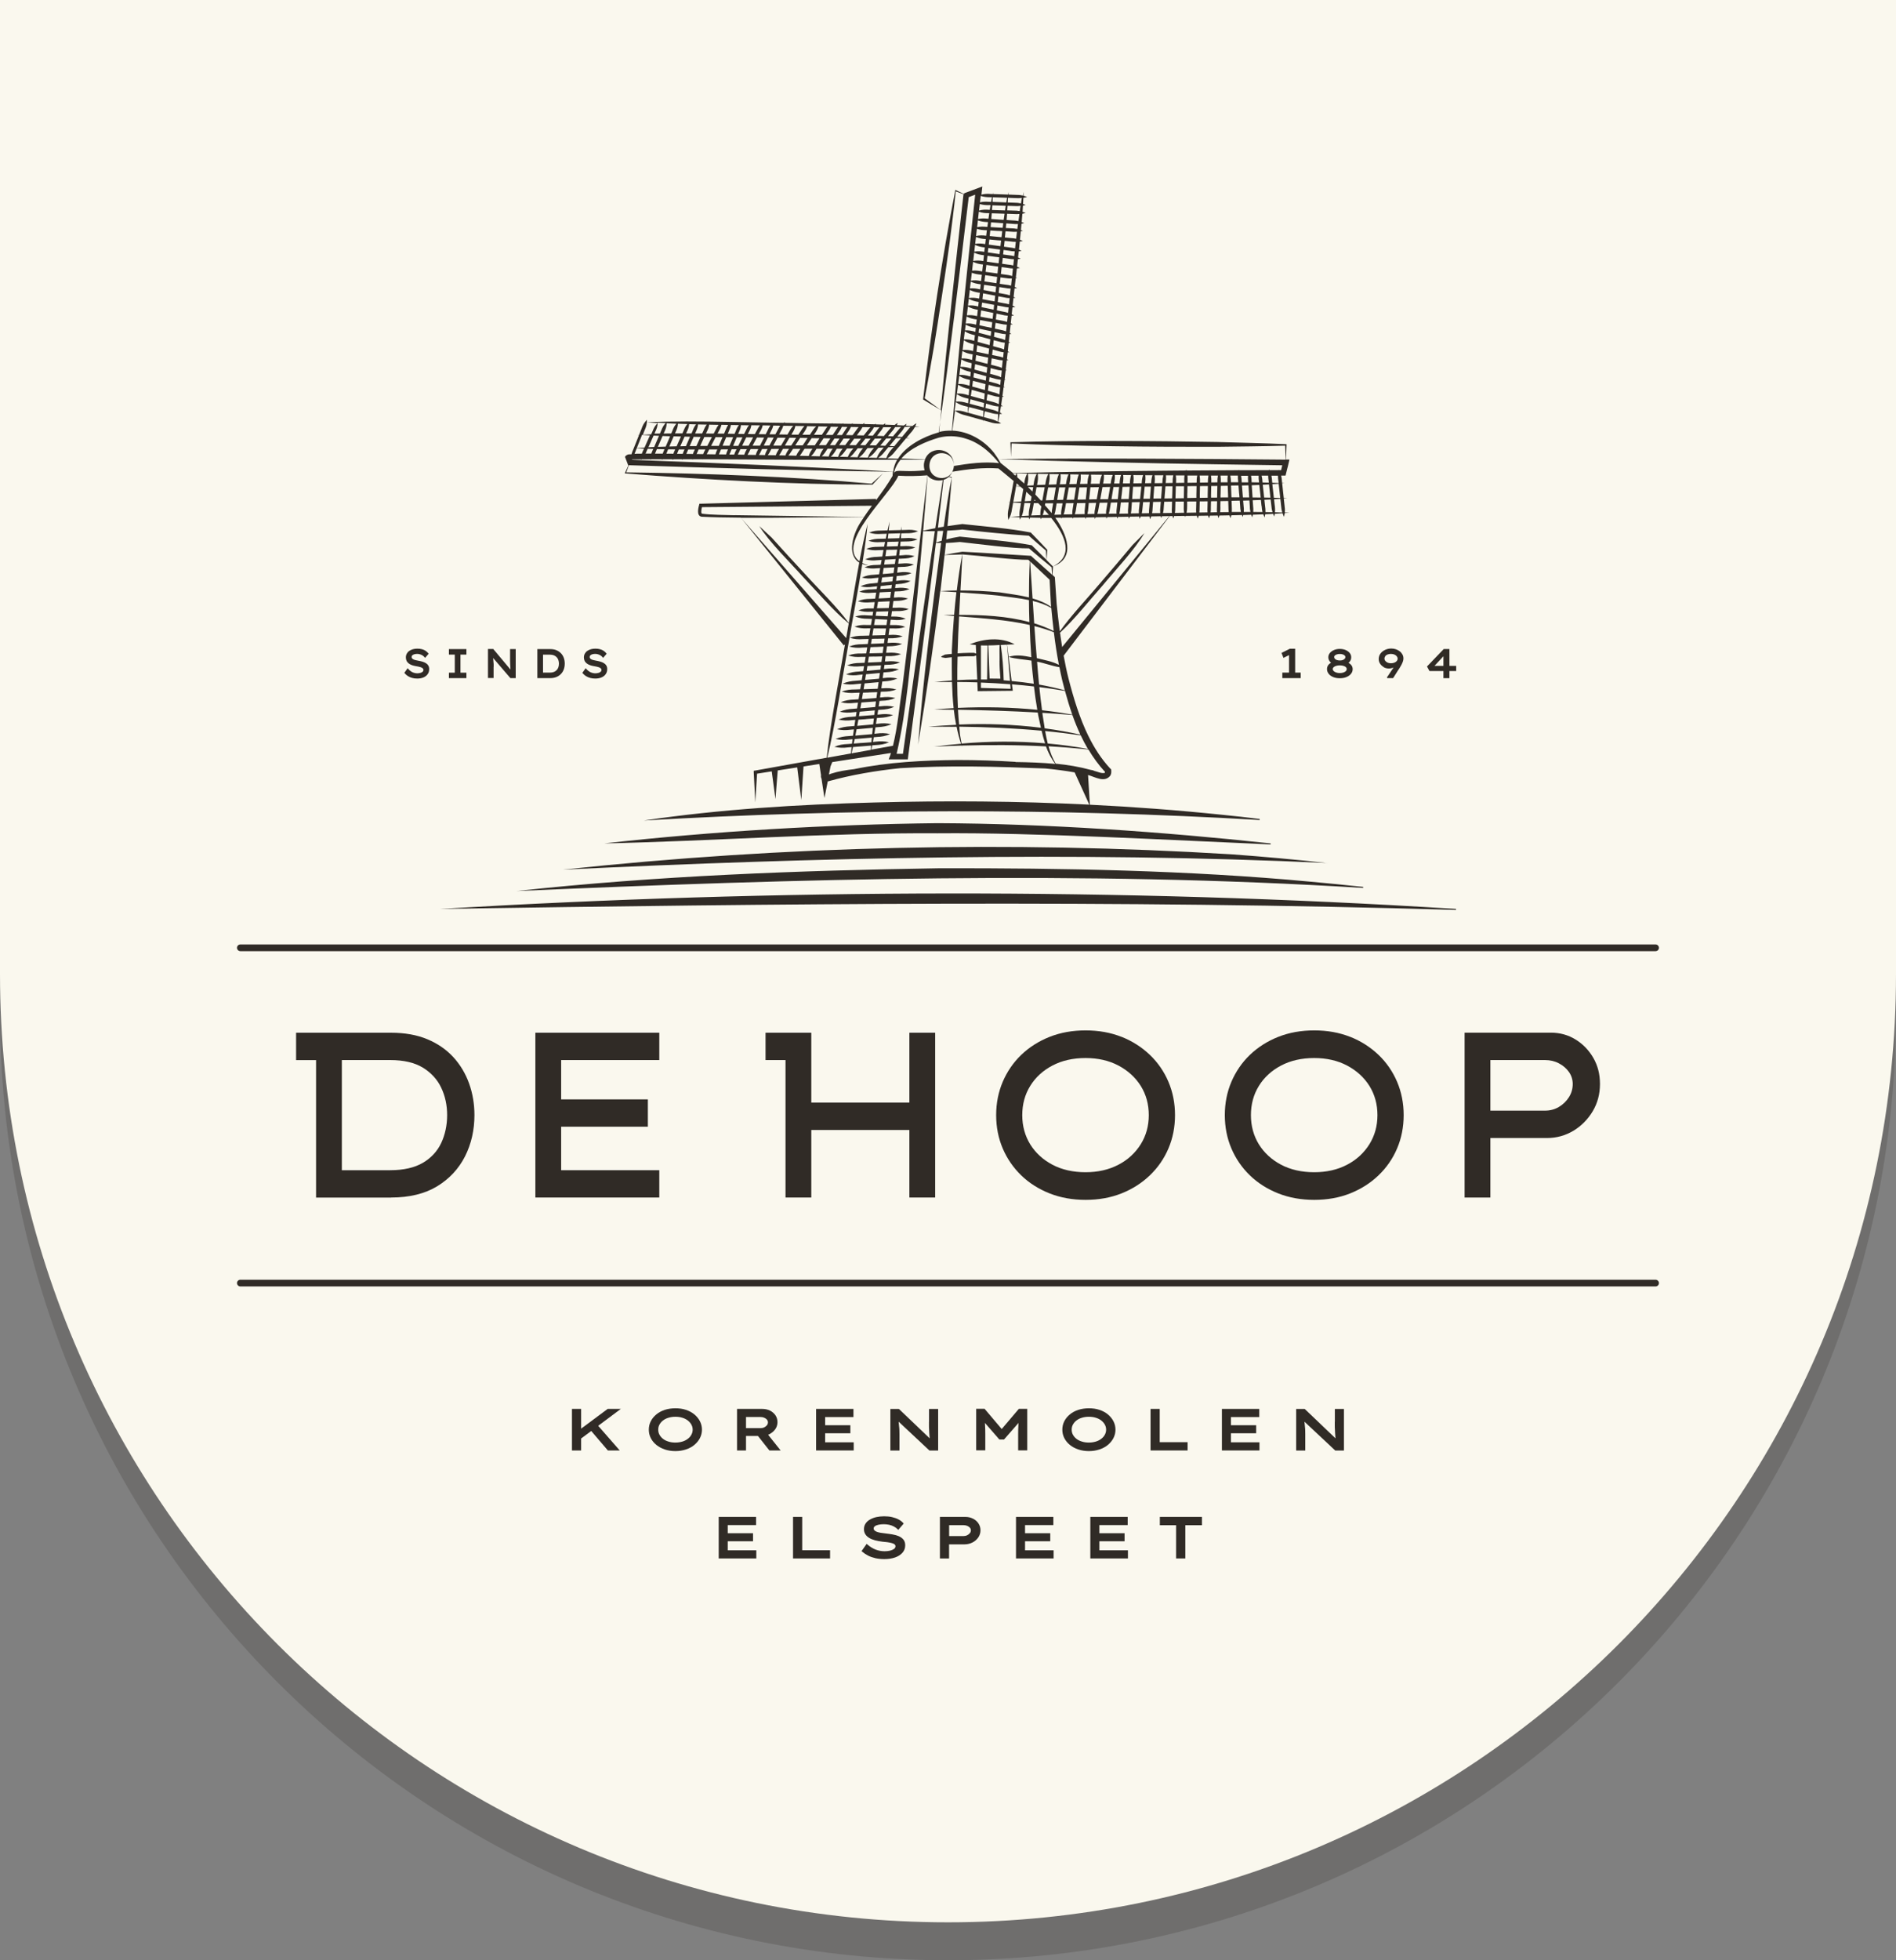 <?xml version="1.0" encoding="UTF-8"?>
<svg id="Opmaak" xmlns="http://www.w3.org/2000/svg" width="300" height="310" version="1.1" viewBox="0 0 300 310">
  <rect x="0" y="0" width="300" height="310" fill="#808080" stroke="none"/>
  <defs>
    <style>
      .cls-1 {
        fill: #faf8ee;
      }

      .cls-1, .cls-2, .cls-3 {
        stroke-width: 0px;
      }

      .cls-2 {
        opacity: .2;
      }

      .cls-2, .cls-3 {
        fill: #302b26;
      }
    </style>
  </defs>
  <path class="cls-2" d="M0,0v160c0,82.84,67.16,150,150,150s150-67.16,150-150V0H0Z"/>
  <path class="cls-1" d="M0,0v154c0,82.84,67.16,150,150,150s150-67.16,150-150V0H0Z"/>
  <g>
    <polygon class="cls-3" points="96.15 222.81 91.95 225.93 91.95 222.81 90.5 222.81 90.5 229.38 91.95 229.38 91.95 227.49 93.55 226.3 96.15 229.34 96.18 229.38 98.06 229.38 94.65 225.48 98.23 222.81 96.15 222.81"/>
    <path class="cls-3" d="M109.87,223.68c-.37-.31-.82-.55-1.33-.72-.51-.17-1.07-.25-1.68-.25s-1.17.09-1.68.25c-.51.17-.96.41-1.33.72-.38.31-.67.67-.88,1.08-.21.41-.31.86-.31,1.33s.1.92.31,1.33c.21.41.5.77.88,1.08.38.31.83.55,1.33.72.51.17,1.07.26,1.68.26s1.17-.09,1.68-.26.96-.41,1.33-.72c.37-.31.67-.67.88-1.08.21-.41.32-.86.32-1.33s-.11-.92-.32-1.33c-.21-.41-.51-.77-.88-1.08ZM109.4,226.88c-.13.25-.32.47-.56.65-.24.19-.53.34-.86.44-.33.1-.7.16-1.11.16s-.78-.05-1.11-.16c-.34-.1-.63-.25-.87-.44-.24-.19-.42-.41-.55-.65-.13-.24-.19-.51-.19-.79s.06-.55.19-.79c.13-.24.31-.46.55-.65.24-.19.53-.34.87-.44.34-.11.71-.16,1.11-.16s.78.05,1.11.16c.33.1.62.25.86.44.24.19.43.41.56.65.13.24.2.51.2.79s-.07.55-.2.79Z"/>
    <path class="cls-3" d="M121.75,226.8c.38-.19.69-.46.92-.78.23-.33.35-.71.35-1.12s-.11-.76-.32-1.08c-.21-.31-.5-.56-.86-.74-.36-.18-.77-.27-1.23-.27h-3.99v6.57h1.42v-2.29h1.89l1.81,2.29h1.78s-1.98-2.48-1.98-2.48c.07-.03.14-.06.2-.09ZM121.35,225.38c-.1.14-.24.25-.42.34-.18.09-.37.13-.57.13h-2.32v-1.76h2.31c.21,0,.41.04.59.12.17.08.32.18.42.31.1.12.15.26.15.41,0,.17-.05.32-.15.46Z"/>
    <polygon class="cls-3" points="130.56 226.66 134.55 226.66 134.55 225.39 130.56 225.39 130.56 224.1 135.04 224.1 135.04 222.81 129.13 222.81 129.13 229.38 135.08 229.38 135.08 228.09 130.56 228.09 130.56 226.66"/>
    <path class="cls-3" d="M146.99,224.82c0,.19,0,.39,0,.6,0,.2,0,.41.02.62,0,.21.02.42.03.64.01.21.03.43.05.64,0,.05.01.1.02.15l-4.84-4.62-.03-.03h-1.36v6.57h1.44v-2.57c0-.19,0-.39-.01-.59,0-.2-.02-.39-.04-.58-.02-.19-.03-.36-.05-.52-.01-.11-.02-.21-.03-.3l4.84,4.53.03.03h1.38v-6.57h-1.44v2.01Z"/>
    <path class="cls-3" d="M161.14,225.37c-.03.45-.04.93-.04,1.42v2.58h1.44v-6.57h-1.33l-2.71,3.19-2.68-3.16-.03-.04h-1.33v6.57h1.44v-2.58c0-.51-.01-.98-.04-1.42,0-.11-.01-.23-.02-.34l2.29,2.63h.73l2.3-2.63c-.01.12-.02.23-.03.35Z"/>
    <path class="cls-3" d="M175.3,228.5c.37-.31.67-.67.88-1.08.21-.41.32-.86.32-1.33s-.11-.92-.32-1.33c-.21-.41-.51-.77-.88-1.08-.37-.31-.82-.55-1.33-.72-.51-.17-1.07-.25-1.68-.25s-1.17.09-1.68.25c-.51.17-.96.41-1.33.72-.38.31-.67.67-.88,1.08-.21.41-.31.86-.31,1.33s.1.92.31,1.33c.21.41.5.77.88,1.08.38.31.83.55,1.33.72.51.17,1.07.26,1.68.26s1.17-.09,1.68-.26.96-.41,1.33-.72ZM172.29,228.13c-.4,0-.78-.05-1.11-.16-.34-.1-.63-.25-.87-.44-.24-.19-.42-.41-.55-.65-.13-.24-.19-.51-.19-.79s.06-.55.19-.79c.13-.24.31-.46.55-.65.24-.19.53-.34.87-.44.34-.11.71-.16,1.11-.16s.78.05,1.11.16c.33.1.62.25.86.44.24.19.43.41.56.65.13.24.2.51.2.79s-.07.55-.2.79c-.13.25-.32.47-.56.65-.24.19-.53.34-.86.44-.33.1-.7.16-1.11.16Z"/>
    <polygon class="cls-3" points="182.05 222.81 182.05 229.38 187.91 229.38 187.91 228.07 183.5 228.07 183.5 222.81 182.05 222.81"/>
    <polygon class="cls-3" points="194.77 226.66 198.76 226.66 198.76 225.39 194.77 225.39 194.77 224.1 199.25 224.1 199.25 222.81 193.34 222.81 193.34 229.38 199.28 229.38 199.28 228.09 194.77 228.09 194.77 226.66"/>
    <path class="cls-3" d="M211.2,224.82c0,.19,0,.39,0,.6,0,.2,0,.41.02.62,0,.21.02.42.03.64.01.21.03.43.05.64,0,.05.01.1.02.15l-4.84-4.62-.03-.03h-1.36v6.57h1.44v-2.57c0-.19,0-.39-.01-.59,0-.2-.02-.39-.04-.58-.02-.19-.03-.36-.05-.52-.01-.11-.02-.21-.03-.3l4.84,4.53.03.03h1.38v-6.57h-1.44v2.01Z"/>
    <polygon class="cls-3" points="115.15 243.74 119.15 243.74 119.15 242.47 115.15 242.47 115.15 241.18 119.63 241.18 119.63 239.89 113.72 239.89 113.72 246.46 119.67 246.46 119.67 245.17 115.15 245.17 115.15 243.74"/>
    <polygon class="cls-3" points="126.93 239.89 125.48 239.89 125.48 246.46 131.34 246.46 131.34 245.16 126.93 245.16 126.93 239.89"/>
    <path class="cls-3" d="M142.22,242.94c-.29-.12-.63-.22-1-.28-.36-.06-.74-.12-1.12-.16-.27-.03-.52-.06-.75-.1-.23-.04-.44-.09-.6-.15-.16-.06-.29-.14-.39-.23-.08-.08-.12-.18-.12-.3,0-.14.06-.26.18-.35.14-.11.33-.19.57-.24.48-.11,1.13-.12,1.69,0,.27.06.52.15.76.28.23.12.44.27.61.45l.08.08.86-1-.06-.07c-.2-.23-.45-.42-.75-.58-.3-.16-.64-.28-1.03-.37-.38-.09-.81-.13-1.27-.13-.44,0-.85.05-1.23.13-.38.09-.72.22-1.01.39-.3.17-.53.39-.69.64-.17.25-.25.55-.25.88,0,.3.07.57.22.8.14.23.35.42.61.58.26.16.57.28.93.38.36.09.76.17,1.2.22.15.01.32.03.51.05.18.02.37.04.56.08.18.03.35.08.51.13.14.05.26.11.34.19.07.07.11.15.11.25,0,.18-.08.33-.23.44-.17.12-.39.22-.65.28-.27.06-.54.09-.83.09-.49,0-.97-.09-1.42-.26s-.9-.45-1.34-.83l-.09-.08-.81,1.15.07.06c.29.25.62.47.97.65.35.18.75.31,1.17.41.42.09.89.14,1.39.14.65,0,1.22-.09,1.71-.26.49-.17.89-.43,1.17-.75.29-.33.43-.72.43-1.17,0-.37-.09-.67-.28-.9-.18-.22-.42-.4-.72-.53Z"/>
    <path class="cls-3" d="M153.96,240.17c-.35-.18-.75-.28-1.18-.28h-4.06v6.57h1.45v-2.23h2.42c.46,0,.89-.1,1.27-.29.38-.19.69-.46.93-.8.23-.34.35-.72.35-1.14,0-.4-.11-.76-.32-1.08-.21-.32-.5-.57-.85-.75ZM153.46,242.45c-.11.14-.25.25-.43.34-.18.09-.38.13-.59.13h-2.26v-1.73h2.26c.21,0,.41.04.6.11.18.08.33.18.43.3.1.12.15.25.15.4,0,.17-.05.31-.15.45Z"/>
    <polygon class="cls-3" points="162.19 243.74 166.18 243.74 166.18 242.47 162.19 242.47 162.19 241.18 166.67 241.18 166.67 239.89 160.76 239.89 160.76 246.46 166.71 246.46 166.71 245.17 162.19 245.17 162.19 243.74"/>
    <polygon class="cls-3" points="173.95 243.74 177.94 243.74 177.94 242.47 173.95 242.47 173.95 241.18 178.43 241.18 178.43 239.89 172.52 239.89 172.52 246.46 178.47 246.46 178.47 245.17 173.95 245.17 173.95 243.74"/>
    <polygon class="cls-3" points="183.52 241.2 186.09 241.2 186.09 246.46 187.55 246.46 187.55 241.2 190.18 241.2 190.18 239.89 183.52 239.89 183.52 241.2"/>
    <path class="cls-3" d="M61.9,189.38c2.88,0,5.33-.6,7.26-1.77,1.94-1.18,3.42-2.77,4.42-4.74.99-1.96,1.49-4.16,1.49-6.52,0-1.75-.28-3.43-.84-4.99-.56-1.57-1.4-2.98-2.5-4.18-1.1-1.2-2.49-2.16-4.13-2.84-1.63-.68-3.55-1.02-5.7-1.02h-15.05v4.33h3.16v21.74h11.89ZM54.09,167.64h7.64c2.13,0,3.87.4,5.18,1.2,1.3.8,2.28,1.86,2.9,3.17.63,1.32.94,2.78.94,4.34s-.32,3.09-.94,4.41c-.62,1.31-1.59,2.36-2.9,3.13-1.31.77-3.05,1.17-5.18,1.17h-7.64v-17.41Z"/>
    <polygon class="cls-3" points="104.32 167.64 104.32 163.32 84.71 163.32 84.71 189.38 104.32 189.38 104.32 185.06 88.79 185.06 88.79 178.18 102.51 178.18 102.51 173.86 88.79 173.86 88.79 167.64 104.32 167.64"/>
    <polygon class="cls-3" points="147.97 189.38 147.97 163.32 143.89 163.32 143.89 174.37 128.37 174.37 128.37 163.32 121.13 163.32 121.13 167.64 124.29 167.64 124.29 189.38 128.37 189.38 128.37 178.7 143.89 178.7 143.89 189.38 147.97 189.38"/>
    <path class="cls-3" d="M177.45,163.97c-1.71-.68-3.62-1.02-5.68-1.02s-3.97.34-5.69,1.02c-1.72.68-3.23,1.64-4.49,2.85-1.26,1.21-2.24,2.65-2.93,4.26-.69,1.62-1.04,3.39-1.04,5.27s.35,3.65,1.04,5.27c.69,1.62,1.68,3.05,2.93,4.26s2.77,2.17,4.49,2.85c1.72.68,3.63,1.02,5.69,1.02s3.97-.34,5.68-1.02c1.71-.68,3.22-1.64,4.48-2.85,1.27-1.21,2.26-2.64,2.95-4.26.69-1.62,1.04-3.39,1.04-5.27s-.35-3.65-1.04-5.27c-.69-1.62-1.68-3.06-2.95-4.27-1.27-1.21-2.77-2.17-4.48-2.85ZM180.5,180.95c-.85,1.36-2.03,2.46-3.53,3.24-1.5.79-3.25,1.19-5.21,1.19s-3.75-.4-5.24-1.19c-1.49-.79-2.67-1.87-3.51-3.22-.83-1.35-1.26-2.9-1.26-4.62s.42-3.27,1.26-4.62c.83-1.35,2.02-2.44,3.51-3.22,1.5-.79,3.26-1.19,5.24-1.19s3.71.4,5.21,1.19c1.49.79,2.68,1.87,3.53,3.22.84,1.35,1.27,2.9,1.27,4.62s-.43,3.24-1.27,4.6Z"/>
    <path class="cls-3" d="M213.63,163.97c-1.71-.68-3.62-1.02-5.68-1.02s-3.97.34-5.69,1.02c-1.72.68-3.23,1.64-4.49,2.85-1.26,1.21-2.24,2.65-2.93,4.26-.69,1.62-1.04,3.39-1.04,5.27s.35,3.65,1.04,5.27c.69,1.62,1.68,3.05,2.93,4.26s2.77,2.17,4.49,2.85c1.72.68,3.63,1.02,5.69,1.02s3.97-.34,5.68-1.02c1.71-.68,3.22-1.64,4.48-2.85,1.27-1.21,2.26-2.64,2.95-4.26.69-1.62,1.04-3.39,1.04-5.27s-.35-3.65-1.04-5.27c-.69-1.62-1.68-3.06-2.95-4.27-1.27-1.21-2.77-2.17-4.48-2.85ZM216.68,180.95c-.85,1.36-2.03,2.46-3.53,3.24-1.5.79-3.25,1.19-5.21,1.19s-3.75-.4-5.24-1.19c-1.49-.79-2.67-1.87-3.51-3.22-.83-1.35-1.26-2.9-1.26-4.62s.42-3.27,1.26-4.62c.83-1.35,2.02-2.44,3.51-3.22,1.5-.79,3.26-1.19,5.24-1.19s3.71.4,5.21,1.19c1.49.79,2.68,1.87,3.53,3.22.84,1.35,1.27,2.9,1.27,4.62s-.43,3.24-1.27,4.6Z"/>
    <path class="cls-3" d="M249.3,164.39c-1.17-.72-2.47-1.08-3.87-1.08h-13.69v26.07h4.08v-9.41h8.96c1.51,0,2.91-.39,4.18-1.15,1.26-.76,2.28-1.8,3.05-3.08.77-1.29,1.15-2.74,1.15-4.31s-.35-2.91-1.05-4.13c-.7-1.21-1.64-2.19-2.8-2.9ZM248.25,173.51c-.4.64-.94,1.16-1.6,1.55-.66.39-1.39.58-2.2.58h-8.63v-8h8.63c.81,0,1.55.17,2.21.52.66.34,1.2.81,1.6,1.38.39.56.59,1.2.59,1.89,0,.75-.2,1.45-.6,2.08Z"/>
    <path class="cls-3" d="M201.05,133.54s0-.16,0-.16c-17.25-1.85-35.38-3.13-52.72-3.2-17.33.2-35.48,1.27-52.72,3.2,17.17-.36,35.24-1.71,52.72-1.6,15.38-.14,37.12,1.09,52.71,1.76Z"/>
    <path class="cls-3" d="M210.03,136.49c-5.02-.56-10.05-1.01-15.09-1.38-35.26-2.16-70.75-1.35-105.88,2.42,39.79-1.91,81.15-2.91,120.97-1.05Z"/>
    <path class="cls-3" d="M215.69,140.42v-.16c-2.77-.3-5.55-.58-8.34-.83-19.39-1.81-39.18-2.15-58.66-2.12-22.36.35-44.73,1.18-66.97,3.6,44.21-1.93,89.45-3.26,133.96-.49Z"/>
    <path class="cls-3" d="M230.38,143.9s0-.16,0-.16c-53.21-3.35-107.51-3.17-160.77,0,53.17-.82,107.29-1.44,160.76.16Z"/>
    <path class="cls-3" d="M66.51,106.41c-.14.04-.3.07-.46.07-.28,0-.54-.06-.78-.17-.24-.11-.49-.31-.73-.59l-.04-.05-.53.74.03.03c.16.19.34.35.54.48.2.13.43.22.67.29.25.07.52.1.81.1.37,0,.71-.06.99-.18.28-.12.5-.29.66-.52.16-.22.24-.49.24-.8,0-.22-.05-.41-.14-.56-.09-.15-.22-.28-.39-.38-.16-.1-.35-.18-.56-.24-.21-.06-.44-.11-.67-.15-.15-.02-.29-.05-.42-.09-.13-.03-.24-.07-.33-.12-.09-.05-.16-.1-.2-.16-.05-.06-.07-.13-.07-.21,0-.1.03-.19.11-.26.07-.07.18-.13.31-.17.13-.04.29-.06.46-.06.16,0,.32.02.46.07.14.04.28.11.41.19.13.09.24.19.34.32l.04.05.56-.65-.02-.03c-.12-.16-.26-.3-.43-.42-.17-.12-.37-.21-.59-.27-.22-.06-.47-.09-.74-.09-.26,0-.5.03-.71.09-.22.06-.41.16-.58.27-.17.12-.3.27-.39.44s-.14.37-.14.58.04.39.11.54c.07.16.19.29.33.41.14.11.32.21.52.28.2.07.43.13.69.17.11.02.22.04.33.06.11.02.21.05.31.08.1.03.18.06.26.11.07.04.13.09.17.15.04.05.06.12.06.19,0,.11-.04.21-.13.28-.09.08-.2.14-.35.19Z"/>
    <polygon class="cls-3" points="73.8 106.38 72.86 106.38 72.86 103.52 73.8 103.52 73.8 102.65 71.03 102.65 71.03 103.52 71.96 103.52 71.96 106.38 71.03 106.38 71.03 107.24 73.8 107.24 73.8 106.38"/>
    <path class="cls-3" d="M78.11,105.46c0-.1,0-.21,0-.32s0-.22-.02-.33c0-.11-.02-.22-.03-.34-.01-.12-.02-.24-.03-.37,0-.01,0-.03,0-.04l2.71,3.16.02.02h.84v-4.59h-.89v1.4c0,.16,0,.31,0,.46,0,.15,0,.3.01.45,0,.15.01.3.02.44.01.15.02.29.03.42,0,.02,0,.04,0,.06l-2.71-3.23-.02-.02h-.83v4.59h.89v-1.79Z"/>
    <path class="cls-3" d="M88.03,107.07c.29-.12.53-.28.73-.49.2-.21.35-.45.45-.73.1-.28.15-.58.15-.91s-.05-.62-.15-.9c-.1-.28-.25-.52-.45-.73-.2-.21-.44-.37-.73-.49-.29-.12-.61-.17-.97-.17h-2.04v4.59h2.04c.36,0,.69-.06.97-.17ZM85.92,106.37v-2.84h1.11c.24,0,.45.04.62.11.17.07.32.17.44.3.12.13.21.28.26.45.06.17.09.36.09.56s-.03.4-.09.57c-.06.17-.14.32-.26.44-.12.13-.26.23-.44.3-.18.07-.39.11-.63.11h-1.11Z"/>
    <path class="cls-3" d="M94.68,106.41c-.14.04-.3.07-.46.07-.28,0-.54-.06-.78-.17-.24-.11-.49-.31-.73-.59l-.04-.05-.53.74.03.03c.16.19.34.35.54.48.2.13.43.22.67.29.25.07.52.1.81.1.37,0,.71-.06.99-.18.28-.12.5-.29.66-.52.16-.22.24-.49.24-.8,0-.22-.05-.41-.14-.56-.09-.15-.22-.28-.39-.38-.16-.1-.35-.18-.56-.24-.21-.06-.44-.11-.67-.15-.15-.02-.29-.05-.42-.09-.13-.03-.24-.07-.33-.12-.09-.05-.16-.1-.2-.16-.05-.06-.07-.13-.07-.21,0-.1.03-.19.11-.26.07-.07.18-.13.31-.17.13-.04.29-.06.46-.06.16,0,.32.02.46.07.14.04.28.11.41.19.13.09.24.19.34.32l.04.05.56-.65-.02-.03c-.12-.16-.26-.3-.43-.42-.17-.12-.37-.21-.59-.27-.22-.06-.47-.09-.74-.09-.26,0-.5.03-.71.09-.22.06-.41.16-.58.27-.17.12-.3.27-.39.44s-.14.37-.14.58.04.39.11.54c.07.16.19.29.33.41.14.11.32.21.52.28.2.07.43.13.69.17.11.02.22.04.33.06.11.02.21.05.31.08.1.03.18.06.26.11.07.04.13.09.17.15.04.05.06.12.06.19,0,.11-.04.21-.13.28-.09.08-.2.14-.35.19Z"/>
    <polygon class="cls-3" points="202.77 103.25 203.08 104.04 203.96 103.6 203.96 106.37 202.9 106.37 202.9 107.24 205.81 107.24 205.81 106.37 204.93 106.37 204.93 102.59 204.09 102.59 202.82 103.23 202.77 103.25"/>
    <path class="cls-3" d="M210.94,107.07c.3.13.66.19,1.05.19s.76-.06,1.06-.19c.31-.13.55-.3.72-.52.18-.22.26-.47.26-.74,0-.14-.03-.28-.08-.4-.05-.12-.13-.23-.23-.33-.1-.09-.21-.18-.33-.25,0,0-.02,0-.02-.01.06-.05.11-.1.16-.15.08-.09.15-.2.2-.32.05-.12.07-.26.07-.42,0-.25-.08-.47-.24-.67-.16-.2-.38-.35-.65-.47-.27-.11-.58-.17-.92-.17s-.63.06-.9.17c-.27.11-.49.27-.66.47-.16.2-.25.42-.25.67,0,.14.02.28.07.39.05.12.11.22.19.32.05.06.11.12.17.17-.11.06-.21.13-.29.2-.1.09-.19.2-.25.33-.07.13-.1.29-.1.47,0,.27.09.52.26.74.17.22.41.4.72.52ZM211.2,103.67c.08-.07.18-.13.32-.18.14-.05.3-.07.47-.07s.34.02.47.07c.13.04.24.1.31.18.07.07.11.15.11.23,0,.11-.04.2-.11.28-.08.08-.18.15-.31.2-.14.05-.29.07-.46.07s-.33-.03-.47-.07c-.13-.05-.24-.12-.32-.2-.07-.08-.11-.17-.11-.28,0-.09.03-.16.1-.23ZM211.02,105.51c.1-.09.23-.16.4-.21.17-.05.36-.08.57-.08s.41.03.58.08c.17.05.3.12.39.21.09.09.13.19.13.3s-.04.22-.13.31c-.09.1-.22.17-.39.23-.17.06-.36.09-.58.09s-.41-.03-.57-.09c-.17-.06-.3-.13-.4-.23-.09-.09-.14-.19-.14-.31s.05-.22.14-.3Z"/>
    <path class="cls-3" d="M218.93,105.51c.24.14.52.21.83.21.18,0,.36-.03.52-.08.07-.02.15-.05.22-.08l-1.03,1.54-.02.02.05.12h.93l.72-1.14c.09-.14.19-.29.3-.45.1-.16.2-.33.29-.5.09-.18.17-.35.23-.52.06-.17.09-.34.09-.5,0-.22-.05-.43-.15-.62-.1-.19-.24-.36-.42-.5-.18-.14-.38-.25-.61-.33-.23-.08-.48-.12-.73-.12-.36,0-.7.07-1,.22-.3.14-.55.34-.73.59-.18.25-.27.54-.27.86,0,.26.07.51.22.73.14.22.34.4.58.54ZM219.18,103.76c.09-.11.22-.2.38-.26.16-.06.33-.09.51-.09.23,0,.43.04.58.11.16.07.28.17.37.28.09.12.13.24.13.37,0,.12-.04.23-.12.34-.08.11-.21.2-.37.27-.17.07-.37.11-.59.11-.2,0-.37-.04-.53-.11-.15-.07-.27-.17-.36-.28-.08-.11-.12-.22-.12-.33,0-.16.05-.29.14-.4Z"/>
    <path class="cls-3" d="M228.39,106.12v1.13h.95v-1.13h1.07v-.82h-1.07v-2.66h-.9l-2.65,2.76.39.72h2.21ZM228.39,103.78v1.52h-1.41l1.41-1.52Z"/>
    <path class="cls-3" d="M38.03,150.42h223.93c.3,0,.53-.24.53-.53s-.24-.53-.53-.53H38.03c-.3,0-.53.24-.53.53s.24.53.53.53Z"/>
    <path class="cls-3" d="M261.97,202.38H38.03c-.3,0-.53.24-.53.53s.24.53.53.53h223.93c.3,0,.53-.24.53-.53s-.24-.53-.53-.53Z"/>
    <path class="cls-3" d="M99.45,73.57c-.21.46-.55,1.19-.55,1.19l-.05.1s.12.01.12.01c12.58,1.01,26.49,1.75,39.09,1.77l1.66-1.79s-1.81,1.64-1.81,1.64c-12.06-1.1-26.38-1.64-38.81-1.79l.4-1.13c13.92.45,27.83.86,41.76,1.03-.02.22-.03.44-.03.66-.76,1.32-1.68,2.58-2.61,3.84,0-.12,0-.2,0-.2l-27.75.76h-.2c-.16.59-.53,1.89.33,2.06,1.84.09,3.96.14,6.23.15l16.28,20.2.19-.16c-.86,5.11-2.35,12.71-2.89,17.92l-1.27.23h-.03s0,0,0,0l-10.02,1.8-.23.04v.22s.25,4.78.25,4.78l.28-4.55,2.32-.36.59,4.39.36-4.54,3.08-.48.65,5.16.35-5.31,2.5-.39.27,1.79c-.04.18,0,.37.08.54l.46,3.06.52-2.63c3.75-1.05,7.6-1.69,11.47-2.1,7.63-.46,15.31-.25,22.96.05,1.55.15,3.1.35,4.64.62l2.32,5.1c-11.31-.56-22.65-.65-33.97-.34-12.15.31-24.5,1.07-36.51,2.85,32.05-1.88,65.09-1.99,97.44-.08,0,0,0-.16,0-.16-2.02-.25-4.04-.49-6.07-.68-6.92-.72-13.86-1.24-20.8-1.58l-.29-4.7c1.2.35,2.62,1.26,3.53.09.2-.37.14-.64.13-.97,0,0-.17-.16-.17-.16-1.39-1.5-2.5-3.23-3.41-5.08.02,0,.04,0,.05,0-.02,0-.04,0-.06-.01-1.42-2.89-2.37-6.06-3.16-9.12-.3-1.17-.54-2.39-.77-3.62l16.78-22.07c.15,0,.3,0,.45,0,.03.13.06.25.11.39.06-.14.1-.27.14-.4.56,0,1.13-.01,1.71-.02.02.06.03.12.05.19.03-.07.04-.12.06-.19.58,0,1.17-.01,1.77-.02.04.15.08.3.14.46.06-.17.11-.32.16-.46.5,0,1-.01,1.5-.02.03.14.07.28.13.43.06-.15.1-.3.14-.43.41,0,.82-.01,1.23-.02.03.14.07.27.13.43.06-.15.1-.29.14-.43.53,0,1.07-.02,1.6-.03.04.15.1.3.16.46.05-.17.1-.32.13-.47.56-.01,1.12-.02,1.68-.04.04.1.08.2.13.32.03-.12.05-.22.07-.32.43-.01.85-.02,1.27-.04.05.13.1.27.16.41.04-.15.07-.29.1-.42.56-.02,1.11-.04,1.65-.06.06.16.13.32.21.5.04-.18.08-.35.1-.51.42-.02.83-.04,1.24-.06.05.13.11.27.18.42.04-.15.06-.29.09-.43.42-.02.83-.05,1.23-.08.06.18.13.36.23.56.05-.21.08-.4.11-.59.26-.02.52-.04.77-.06-.25-.01-.51-.03-.76-.04.04-.39.02-.75-.05-1.22l-.11-1c.19-.01.39-.03.58-.04-.19-.01-.39-.02-.58-.03l-.09-.8s-.11-.96-.16-1.51c.13-.01.26-.02.38-.03-.13,0-.26-.01-.39-.02-.02-.19-.03-.32-.03-.32-.02-.33-.06-.61-.12-.87.11,0,.23,0,.34,0,0,0,.35,0,.35,0,.03-.22.45-1.72.49-1.99,0,0,.13-.55.13-.55,0,0-.53,0-.55,0l.09-2.32v-.1c-3.66-.17-7.32-.24-10.98-.35-10.09-.18-22.58-.26-32.61.04h-.1s0,.09,0,.09l.09,2.21.09-2.11c10.03.45,22.44.55,32.52.53,3.59-.05,7.18-.07,10.77-.18l.09,2.21c-14.27-.13-31.26-.25-45.52-.08,10.14.35,24.01.66,34.15.81l10.82.16c-.08.34-.12.52-.18.77-.1,0-.2,0-.31,0-.01-.03-.02-.05-.04-.08,0,.03-.01.06-.02.08-.49,0-.98,0-1.47,0-.02-.05-.04-.09-.06-.14-.01.05-.02.09-.03.14-1.04,0-2.07,0-3.12.01,0-.01,0-.02-.01-.03,0,.01,0,.02,0,.03-.51,0-1.04,0-1.55,0-.01-.03-.02-.06-.04-.09,0,.03-.01.06-.02.09-2.74.01-5.51.03-8.3.05-.02-.05-.03-.1-.05-.15-.02.05-.03.1-.05.15-1.09,0-2.19.02-3.28.03,0,0,0,0,0-.01,0,0,0,0,0,.01-4.48.04-8.97.09-13.41.16,0,0,0-.01,0-.02,0,0,0,.01-.01.02-.54,0-1.08.02-1.62.03,0-.02,0-.03,0-.05-.01.02-.02.03-.03.05-.51,0-1.01.02-1.51.03,0-.02,0-.04,0-.06-.01.02-.02.04-.03.06-.56.01-1.13.02-1.69.03,0-.01,0-.02,0-.03,0,.01-.01.02-.02.03-.61.01-1.22.02-1.83.04,0-.01,0-.02,0-.04,0,.01-.01.02-.02.04-.51.01-1.01.02-1.52.03,0-.02,0-.03,0-.05-.01.02-.02.04-.03.05-.57.01-1.13.02-1.69.04,0-.01,0-.02,0-.03,0,.01-.01.02-.02.03-.22,0-.44,0-.65.01-.63-.53-1.26-1.05-1.91-1.56,0,0-.02,0-.02,0-.32-.56-.67-1.11-1.06-1.63-1.59-2.01-4.04-3.41-6.6-3.52.15-1.05.28-2.1.42-3.14.58.41,1.03.58,1.72.74l1.83.51s.48.13.94.26c0,.07,0,.14,0,.21.01-.07.03-.14.04-.2.44.12.86.24.86.24.71.23,1.16.31,1.91.25-.16-.11-.31-.21-.45-.29.08-.38.15-.79.22-1.21.12,0,.24,0,.38-.02-.12-.08-.23-.15-.34-.22.05-.32.11-.64.16-.98.1,0,.2,0,.31-.01-.1-.07-.19-.12-.28-.18.07-.43.13-.87.19-1.32.08,0,.16,0,.24,0-.08-.06-.15-.1-.22-.14.06-.45.12-.9.18-1.36.06,0,.12,0,.19,0-.06-.04-.12-.07-.17-.11.05-.36.09-.72.14-1.09.06,0,.1,0,.16,0-.05-.04-.1-.06-.15-.1.05-.45.11-.9.16-1.36.06,0,.12,0,.19,0-.06-.04-.12-.07-.18-.11.06-.5.11-1,.17-1.51.09,0,.17-.01.26-.02-.09-.05-.16-.09-.24-.14.04-.36.08-.72.12-1.08.09,0,.17,0,.27,0-.09-.06-.17-.11-.26-.16.05-.45.1-.9.14-1.34.09,0,.17,0,.26-.01-.09-.06-.16-.1-.24-.15.04-.41.09-.82.13-1.22.09,0,.18-.01.29-.03-.1-.06-.18-.1-.27-.15.05-.45.09-.89.14-1.32.11-.01.22-.02.34-.04-.11-.07-.21-.11-.32-.17.04-.41.09-.8.13-1.19.12,0,.24-.02.38-.04-.13-.08-.24-.14-.36-.2.04-.37.08-.74.12-1.09.14-.01.29-.03.46-.05-.15-.09-.29-.16-.43-.23.04-.39.08-.79.13-1.2.1-.01.19-.02.3-.03-.1-.06-.19-.1-.28-.15.05-.44.1-.88.15-1.34.13-.02.26-.03.41-.06-.14-.07-.26-.13-.38-.18.05-.45.1-.91.16-1.38.07-.01.13-.02.2-.03-.07-.03-.12-.06-.18-.09.05-.47.11-.94.16-1.41.15-.02.31-.04.48-.08-.16-.08-.31-.15-.45-.21.04-.39.09-.79.13-1.18.14-.02.29-.04.45-.07-.15-.08-.29-.14-.42-.2.04-.32.07-.64.11-.97.14-.02.29-.04.45-.07-.15-.08-.28-.14-.42-.2.05-.42.09-.85.13-1.27.15-.02.31-.06.49-.1-.16-.08-.31-.14-.46-.19.05-.45.09-.9.13-1.34.11-.02.21-.05.34-.08-.11-.05-.21-.08-.32-.12.03-.34.06-.67.09-1,.14-.03.28-.06.44-.1-.15-.06-.28-.11-.41-.16.04-.44.07-.88.11-1.31.16-.03.34-.08.53-.14-.18-.07-.35-.13-.5-.17.02-.33.04-.65.06-.97.14-.03.28-.07.44-.12-.15-.06-.29-.11-.42-.15.02-.33.04-.65.05-.97.18-.04.37-.08.59-.15-.21-.08-.4-.14-.58-.19,0-.2.02-.41.02-.61-.04.19-.07.39-.11.59-.38-.09-.75-.12-1.22-.12l-1.03-.04c0-.14.01-.29.01-.43-.03.14-.05.29-.08.43l-.81-.03s-.99-.03-1.54-.05c0-.09,0-.19.01-.27-.02.09-.04.18-.05.27-.19,0-.32-.01-.32-.01-.59-.05-1.02-.03-1.53.1.05-.43.1-.86.15-1.29-.45.17-2.15.81-2.62.98l-.26.1s0,.06-.01.12l-1.27-.61-.11-.05s-.03.13-.03.13c-2.05,10.55-3.84,22.24-5.07,32.91v.11c.94.58,1.9,1.15,2.86,1.71-.11,1.16-.22,2.32-.33,3.48-.05.01-.1.01-.15.03-2.29.65-5.05,2.05-6.37,4.15-.56-.02-1.12-.04-1.69-.05.56-.33.89-.65,1.29-1.18l.55-.65s.06,0,.09,0c-.03,0-.05,0-.08,0l.62-.75s.26-.31.53-.63c.2-.01.41-.02.6-.03-.18-.01-.36-.03-.54-.04.29-.35.59-.7.59-.7.33-.36.54-.65.72-1,.26-.01.53-.02.78-.04-.23-.02-.48-.04-.73-.06.07-.15.14-.3.2-.49-.26.15-.47.3-.65.45-.33-.02-.68-.05-1.03-.07.04-.1.09-.2.13-.31-.17.1-.32.2-.46.29-.36-.02-.72-.04-1.09-.06.05-.11.09-.22.14-.35-.2.11-.35.22-.5.33-.5-.02-1-.04-1.52-.06.03-.07.05-.14.08-.22-.12.07-.22.14-.32.22-.4-.01-.81-.03-1.22-.04.01-.04.03-.07.04-.11-.06.04-.1.07-.16.1-.57-.02-1.14-.03-1.71-.04.02-.07.04-.12.06-.19-.1.07-.18.13-.27.19-.55-.01-1.09-.02-1.64-.03.01-.04.02-.08.03-.12-.06.04-.1.08-.16.12-.44,0-.89-.01-1.33-.02,0-.03.02-.06.03-.1-.05.03-.08.06-.12.09-.54,0-1.09-.01-1.62-.02,0-.03.02-.06.02-.09-.04.03-.07.06-.12.09-2.68-.03-5.27-.06-7.48-.11,0-.05.02-.09.02-.14-.06.05-.1.09-.15.14-.01,0-.03,0-.04,0-.46,0-.95-.01-1.46-.02,0-.02,0-.03,0-.04-.02.02-.03.03-.04.04-2.03-.03-4.33-.08-6.7-.12,0-.01,0-.02,0-.03-.01.01-.02.02-.03.03-4.7-.09-9.68-.14-13.35.06.53.05,1.09.09,1.67.12-.41.41-.58.71-.81,1.29l-.22.49c-.45.01-.89.03-1.31.05.14-.35.26-.66.26-.66.29-.64.39-1,.39-1.7-.48.51-.66.84-.89,1.5l-.36.89c-.09,0-.19,0-.28.01.09,0,.18.01.27.02l-.27.68-.64,1.6c-.13.29-.22.52-.28.76-.13,0-.26,0-.38.01-.19,0-.51.15-.65.39.13.33.4,1.07.53,1.4.04,0,.07,0,.11,0ZM202.7,79.91c.03.44.09.79.19,1.14-.38-.02-.76-.03-1.16-.04.04-.39.02-.75-.05-1.21l-.09-.85c.34-.02.67-.04,1-.06.05.49.11,1.02.11,1.02ZM202.49,78.04s.04.33.08.71c-.33-.01-.67-.03-1.01-.04l-.09-.79s-.09-.8-.15-1.35c.34-.02.67-.04,1-.07l.17,1.52ZM202.21,75.23c0,.29.02.59.08.93l.03.23c-.33-.02-.67-.03-1.01-.04-.02-.18-.03-.3-.03-.3-.02-.31-.05-.57-.11-.83.35,0,.7,0,1.05,0ZM201.15,79.86c.03.44.09.79.19,1.14-.36,0-.73-.02-1.11-.02.01-.32-.01-.63-.07-1.02l-.1-.92c.34-.02.67-.03.99-.05.05.45.1.87.1.87ZM200.79,76.61l.15,1.38s.04.33.08.71c-.33,0-.66-.02-1-.02l-.06-.59s-.1-.87-.16-1.43c.33-.02.67-.03.99-.05ZM200.66,75.23c0,.28.03.56.08.88l.02.22c-.33-.01-.66-.02-1-.03,0-.06,0-.09,0-.09-.02-.37-.06-.68-.14-.99.35,0,.7,0,1.05,0ZM199.63,80.02c.02.37.06.66.13.95-.48,0-.96-.01-1.46-.01.03-.31.01-.62-.03-1.01l-.06-.84c.44-.02.87-.03,1.3-.05.05.47.1.96.1.96ZM199.42,78.15s.03.23.06.53c-.42,0-.85-.01-1.29-.01l-.04-.58s-.05-.79-.09-1.35c.41-.01.8-.03,1.2-.05l.16,1.46ZM199.15,75.23c-.02.33.01.66.07,1.04v.02c-.39,0-.78-.01-1.18-.02,0-.05,0-.08,0-.08,0-.37-.03-.67-.09-.97.41,0,.81,0,1.21,0ZM197.75,79.99c0,.37.03.67.1.97-.35,0-.7,0-1.05,0,.03-.33.01-.66-.04-1.06l-.06-.73c.33,0,.66-.02.99-.03.03.44.06.86.06.86ZM197.62,78.11s.02.24.04.55c-.33,0-.67,0-1,0l-.05-.63s-.06-.7-.1-1.25c.34,0,.69-.02,1.03-.03l.09,1.36ZM197.47,75.23c-.02.32-.01.63.03,1.01v.04c-.34,0-.68,0-1.03,0,0-.07,0-.12,0-.12-.01-.35-.04-.64-.1-.92.37,0,.74,0,1.11,0ZM196.22,79.94c.01.39.05.71.12,1.02-.48,0-.95,0-1.44,0,.02-.27.02-.54,0-.87l-.03-.89c.43,0,.86-.02,1.29-.03.03.4.06.76.06.76ZM196.07,78.06s.02.26.05.59c-.42,0-.84,0-1.27,0l-.02-.45s-.03-.85-.05-1.41c.4,0,.79-.02,1.18-.02l.1,1.28ZM195.87,75.22c-.02.3,0,.61.05.96v.08c-.38,0-.77,0-1.15,0,0-.39-.03-.72-.1-1.05.4,0,.8,0,1.2,0ZM194.26,75.22c-.05.33-.05.67-.03,1.05-.36,0-.71,0-1.07,0,.02-.39.01-.73-.04-1.06.38,0,.76,0,1.14,0ZM193.13,78.23s.02-.83.03-1.39c.37,0,.73-.01,1.1-.02l.05,1.41s0,.19.01.43c-.4,0-.8,0-1.2.01v-.46ZM193.09,80.11l.02-.86c.41,0,.82-.01,1.23-.02.02.45.03.9.03.9,0,.32.01.59.05.85-.45,0-.91,0-1.36.02.04-.27.05-.55.04-.88ZM192.59,78.22s0,.29,0,.47c-.32,0-.65,0-.97.01v-.45s.02-.84.03-1.39c.32,0,.65,0,.97-.01l-.03,1.37ZM192.71,75.21c-.07.34-.09.67-.08,1.07-.32,0-.64,0-.97.01.02-.4.01-.74-.05-1.08.36,0,.73,0,1.09,0ZM191.59,80.13l.02-.86c.32,0,.65,0,.97-.01,0,.42-.02.85-.02.85-.02.34-.02.62,0,.9-.34,0-.68,0-1.01.02.04-.27.05-.55.04-.88ZM191.09,78.24s0,.2,0,.47c-.42,0-.83.01-1.25.02v-.43s.02-.87.03-1.43c.41,0,.83,0,1.25-.01l-.03,1.38ZM191.21,75.21c-.07.34-.09.69-.09,1.09-.42,0-.83.01-1.25.02.02-.41,0-.76-.06-1.12.46,0,.93,0,1.39,0ZM189.81,80.18l.02-.89c.41,0,.83,0,1.25-.01,0,.44-.02.85-.02.85-.02.34-.02.62,0,.9-.43,0-.86.01-1.29.02.03-.26.04-.53.04-.86ZM189.44,75.2c-.08.36-.11.71-.1,1.13-.48,0-.96.01-1.44.02,0-.11,0-.18,0-.18.02-.36.02-.67-.01-.97.52,0,1.03,0,1.55,0ZM187.87,78.04s.01-.63.02-1.16c.48,0,.96,0,1.44-.01l-.03,1.41s0,.2,0,.45c-.48,0-.96.02-1.44.03v-.72ZM187.84,79.93v-.62c.49,0,.96,0,1.45-.01,0,.45-.02.88-.02.88-.02.33-.02.61,0,.88-.51,0-1.02.02-1.52.03.07-.36.1-.71.09-1.15ZM187.42,75.19c-.05.3-.05.6-.04.96v.2c-.44,0-.87.01-1.3.02.03-.45.02-.81-.04-1.19.46,0,.92,0,1.39,0ZM186.01,78.28s.02-.82.04-1.38c.43,0,.86,0,1.3,0l-.02,1.15s0,.39-.01.74c-.45,0-.89.02-1.33.02l.02-.52ZM185.96,80.16l.02-.83c.44,0,.88,0,1.34-.01,0,.26-.01.6-.01.6-.03.45-.01.8.05,1.17-.49,0-.98.02-1.46.03.05-.29.06-.59.06-.95ZM116.23,81.48c-1.7-.06-3.46-.03-5.14-.24-.21-.04-.11-.68-.02-1.04.38,0,25.64-.21,26.9-.22-.44.59-.87,1.19-1.27,1.79l-13.55-.2s-6.92-.1-6.92-.1ZM117.24,81.89c6.46.04,14.07-.14,19.46-.1-.15.22-.3.44-.44.66-1.29,1.9-2.33,5.26-.3,6.52-.6,3.17-1.15,6.56-1.66,9.55-1.76-2.45-4.89-5.48-6.88-7.69-1.17-1.26-4.24-4.59-5.34-5.83l-1.94-1.8c1.61,2.56,4.86,5.72,6.89,8,2.06,2.14,4.92,5.51,7.26,7.39-.14.81-.27,1.58-.4,2.32l-16.64-19.01ZM130.9,119.82c1.27-5.2,2.44-13.01,3.37-18.11.58-3.54,1.48-8.2,2.17-12.52.29.11.62.2,1.01.24-.38-.11-.71-.24-.99-.38.35-2.23.65-4.37.82-6.2-.45,1.73-.88,3.77-1.29,5.91-3.82-2.81,4.8-10.46,6.13-13.48,0-.01.01-.03.02-.05,1.43.09,3.02.07,4.59-.06,0,.01.02.02.02.03-.89,7.67-3.04,26.25-3.95,33.27-.49,3.15-.74,6.38-1.51,9.47l-3.42.61c.05-.22.09-.45.14-.68.29-.02.51-.04.51-.04.78-.03,1.42-.13,2.15-.44-.76-.19-1.42-.19-2.19-.09l-.36.03c.05-.24.09-.49.14-.74.26-.02.44-.04.44-.04.78-.03,1.42-.14,2.14-.46-.77-.18-1.42-.18-2.19-.08l-.3.03c.06-.33.12-.67.17-1.01.23-.02.4-.04.4-.04.78-.04,1.42-.15,2.14-.46-.77-.18-1.42-.17-2.19-.07l-.27.02c.05-.31.1-.62.15-.93.24-.02.41-.03.41-.03.78-.03,1.42-.13,2.15-.44-.76-.19-1.42-.19-2.19-.09l-.28.02c.04-.25.07-.49.11-.74.12-.01.4-.03.4-.03.78-.03,1.42-.14,2.14-.46-.77-.18-1.42-.18-2.19-.08l-.27.02c.04-.29.08-.58.13-.87.21-.02.36-.03.36-.03.78-.02,1.42-.12,2.15-.43-.76-.2-1.42-.2-2.19-.11l-.24.02c.04-.3.08-.6.13-.91.17,0,.3-.01.3-.01.78,0,1.42-.06,2.16-.34-.75-.23-1.41-.25-2.18-.19h-.2c.05-.35.1-.71.15-1.07.14-.01.25-.02.25-.02.78-.04,1.42-.15,2.14-.46-.77-.18-1.42-.17-2.19-.07h-.13c.04-.29.08-.59.12-.89.22-.02.37-.03.37-.03.76-.03,1.37-.14,2.07-.46-.75-.18-1.37-.18-2.12-.07l-.25.02c.03-.22.06-.43.09-.65.23-.01.39-.02.39-.02.76,0,1.37-.08,2.08-.37-.74-.21-1.36-.23-2.11-.16h-.29c.04-.27.08-.56.11-.84.21,0,.36,0,.36,0,.76.02,1.37-.05,2.09-.31-.73-.23-1.35-.27-2.1-.22h-.27c.05-.34.09-.68.14-1.02.08,0,.3-.01.3-.01.76,0,1.37-.08,2.09-.36-.74-.22-1.35-.24-2.11-.17h-.2c.02-.17.05-.35.07-.52,0-.07.02-.14.03-.21.12,0,.21,0,.21,0,.76.01,1.37-.05,2.09-.32-.73-.23-1.35-.27-2.1-.21h-.13c.04-.34.09-.68.14-1.03.18,0,.49,0,.49,0,.75.04,1.29,0,2.01-.25-.72-.26-1.26-.31-2.01-.28h-.42c.04-.28.08-.56.12-.85.22.01.37.02.37.02.75.07,1.29.05,2.02-.17-.7-.29-1.24-.36-1.99-.36h-.32c.04-.29.08-.56.12-.83.37,0,.68-.02.68-.02.74.02,1.29-.04,1.99-.31-.71-.24-1.26-.27-2-.22h-.59c.05-.34.1-.7.15-1.06.21-.01.35-.02.35-.02.74,0,1.28-.08,1.97-.37-.71-.22-1.27-.24-2-.17h-.25c.04-.3.09-.63.13-.95.22-.01.38-.02.38-.02.74,0,1.28-.08,1.97-.37-.71-.22-1.27-.24-2-.17h-.28c.03-.19.06-.38.08-.58.25-.03.43-.04.43-.04.74-.04,1.28-.15,1.95-.47-.72-.18-1.28-.17-2.01-.06l-.3.03c.03-.26.07-.51.1-.76.24-.02.41-.04.41-.04.73-.03,1.27-.13,1.94-.44-.72-.19-1.26-.19-1.99-.09l-.29.03c.04-.29.08-.59.11-.88.34-.02.61-.03.61-.03.73,0,1.25-.08,1.94-.37-.71-.22-1.24-.23-1.97-.16l-.52.03c.03-.26.06-.52.09-.78.31-.02.56-.03.56-.03.73-.01,1.26-.09,1.94-.39-.71-.21-1.24-.22-1.97-.14l-.46.03c.04-.32.07-.62.1-.93.29,0,.52-.01.52-.01.73.01,1.24-.05,1.93-.32-.7-.23-1.22-.26-1.95-.21h-.45c.02-.23.05-.48.07-.72.4-.01.75-.02.75-.02.73.01,1.24-.05,1.93-.32-.7-.23-1.22-.26-1.95-.21l-.68.02c.02-.27.03-.51.05-.77.4-.01.74-.02.74-.02.73.01,1.24-.05,1.93-.32-.7-.23-1.22-.26-1.95-.21l-.69.02c.01-.2.03-.41.04-.6-.04.2-.09.4-.13.6l-1.16.03s-.35.01-.75.02c.05-.48.1-.95.13-1.4-.11.45-.22.92-.33,1.4-.49.01-.99.03-.99.03-.75,0-1.23.05-1.93.32.71.23,1.21.26,1.95.21l.85-.02c-.06.25-.11.51-.16.77-.42.01-.8.02-.8.02-.75,0-1.23.05-1.93.32.71.23,1.21.26,1.95.21l.67-.02c-.05.24-.1.49-.15.73-.46.01-.89.03-.89.03-.75,0-1.23.05-1.93.32.71.23,1.21.26,1.95.21l.77-.02c-.06.34-.13.68-.19,1.03-.41.03-.77.05-.77.05-.75.02-1.25.1-1.94.39.73.2,1.23.22,1.97.14l.64-.04c-.05.25-.09.5-.14.76-.27.01-.62.03-.62.03-.75,0-1.24.08-1.94.37.72.21,1.22.23,1.97.16l.5-.03c-.06.33-.11.65-.17.98-.42.04-.79.07-.79.07-.75.03-1.25.13-1.94.44.73.19,1.25.19,1.99.09l.65-.06c-.05.27-.09.54-.14.81-.4.04-.75.08-.75.08-.75.05-1.27.15-1.95.47.74.17,1.26.17,2.01.06l.61-.06c-.02.15-.05.29-.07.44-.41.02-.78.04-.78.04-.75,0-1.27.08-1.97.37.73.21,1.25.24,2,.17l.67-.03c-.05.32-.1.64-.16.96-.37.02-.78.04-.78.04-.75,0-1.27.08-1.97.37.73.21,1.25.24,2,.17l.67-.03c-.05.33-.11.66-.16.99-.24,0-.42,0-.42,0-.75-.02-1.28.05-1.99.31.72.23,1.25.27,2,.22h.33c-.03.2-.07.4-.1.61-.39-.02-.73-.03-.73-.03-.76-.07-1.28-.04-2.02.17.72.28,1.23.36,1.99.36l.67.03c-.05.33-.11.65-.16.96-.33,0-.59,0-.59,0-.76-.04-1.28,0-2.01.25.73.25,1.25.31,2.01.28h.5c-.06.39-.13.77-.19,1.14-.49.01-.98.03-.98.03-.77-.01-1.36.06-2.09.32.75.23,1.33.27,2.1.21l.88-.02s-.01.08-.02.12c-.03.22-.07.44-.11.67-.45.02-.86.04-.86.04-.77,0-1.36.08-2.09.36.75.21,1.34.24,2.11.17l.75-.03c-.05.31-.1.63-.16.95-.41,0-.76.02-.76.02-.77-.02-1.36.05-2.09.31.75.23,1.33.27,2.1.22h.66c-.05.29-.1.61-.16.93-.38.02-.69.03-.69.03-.77,0-1.36.09-2.08.37.75.21,1.34.23,2.11.16l.57-.03c-.04.26-.09.52-.13.79-.36.03-.65.06-.65.06-.77.04-1.36.14-2.07.46.76.18,1.36.18,2.12.07l.51-.05c-.05.3-.1.6-.15.9-.46.04-.87.08-.87.08-.79.04-1.41.15-2.14.46.78.18,1.41.17,2.19.07l.73-.07c-.05.29-.1.59-.15.89-.42.01-.77.03-.77.03-.79,0-1.41.07-2.16.34.77.22,1.39.25,2.18.19l.66-.02c-.06.35-.12.69-.17,1.04-.37.03-.67.05-.67.05-.79.02-1.41.12-2.15.42.78.19,1.4.2,2.19.11l.54-.04c-.05.31-.1.62-.15.92-.34.03-.6.05-.6.05-.79.04-1.41.15-2.14.46.78.18,1.41.18,2.19.08l.47-.04c-.04.24-.07.47-.11.71-.33.03-.59.05-.59.05-.79.03-1.41.13-2.15.44.78.18,1.41.19,2.19.09l.46-.04c-.05.33-.1.65-.14.97-.34.03-.61.05-.61.05-.79.04-1.41.15-2.14.46.78.18,1.41.17,2.19.07l.48-.04c-.05.34-.09.67-.14,1-.35.03-.62.05-.62.05-.79.04-1.41.15-2.14.46.78.18,1.41.18,2.19.08l.5-.04c-.03.24-.06.47-.09.71-.27.02-.64.05-.64.05-.79.03-1.41.13-2.15.44.78.18,1.41.19,2.19.09l.54-.04c-.04.34-.07.68-.11,1l-2.66.48s0,0,0,0c0,0,0,0,0,0l-1.04.19ZM141.39,74.99c.02-.13.04-.25.08-.37.04,0,.08,0,.11,0-.09.07-.15.16-.15.29-.01.03-.03.05-.05.08ZM142.2,75.03c0-.06.02-.11.01-.17,0-.03.01.1-.01.17ZM147.07,73.44c.29-2.56,4.03-2.3,3.85.38-.36,2.66-4.08,2.19-3.85-.38ZM151.76,114.59c-.07-.78-.14-1.56-.18-2.35,4.21.07,8.42.2,12.62.44.03.16.05.32.08.47.14.64.27,1.29.42,1.94-4.29-.54-8.63-.69-12.94-.51ZM164.81,115.56c.16.67.33,1.34.55,1.99-4.39-.37-8.82-.34-13.21.04-.1-.56-.25-1.38-.25-1.38-.05-.43-.07-.86-.11-1.29,4.35.05,8.69.24,13.02.64ZM151.57,111.95c-.07-1.36-.1-2.73-.11-4.1,1.06,0,2.12.03,3.18.06l.05,1.13v.26s5.46-.06,5.56-.06c0,0-.02-.17-.02-.17l-.11-.85c1.16.09,2.32.2,3.48.34.14,1.24.32,2.47.53,3.69-4.17-.41-8.37-.49-12.56-.3ZM149.46,87.76c.93,0,1.86-.05,2.79-.08-.36,1.89-.63,3.79-.86,5.7-.86.01-1.73.04-2.59.1.23-1.91.45-3.82.66-5.72ZM149,85.52c-.29.09-.59.17-.87.26.08-.61.15-1.21.22-1.81.24,0,.48-.01.71-.02.05,0,.12,0,.18,0-.08.54-.16,1.06-.24,1.58ZM163.16,103.93c-1.19-.23-2.42-.45-3.57-.04,1.18.34,2.4.38,3.61.58,0,.14.02.28.03.42.1,1.08.21,2.16.34,3.24-1.16-.18-2.33-.32-3.5-.43l-.72-5.75c.39-.02.79-.04,1.19-.06-2.16-1.19-4.88-.89-7.11,0,.33.05.65.09.97.12l.06,1.35c-.11-.04-.23-.08-.35-.12h-.76c-.61.01-1.22.04-1.83.08.05-1.95.13-3.9.24-5.84,3.73.3,7.52.53,11.16,1.35.06,1.7.14,3.4.26,5.1ZM163,88.79l3.08,2.89c.04.78.2,3.87.2,3.87.01.14.03.29.04.43-.88-.62-1.89-1.04-2.94-1.34-.13-2.06-.26-4.06-.38-5.84ZM159.85,108.2l.06.73-4.7-.14v-.85c1.55.06,3.1.15,4.64.27ZM155.21,107.46v-5.39c.35.01.7.02,1.05.01-.05,1.59-.05,4.98-.08,5.38-.33,0-.65,0-.98,0ZM158.15,104.5c0,.95.06,1.89.14,2.83l-1.71-.02-.2-5.24c.6,0,1.2-.03,1.8-.07-.07.8,0,1.71-.02,2.49ZM158.35,102c.33-.02.65-.04.98-.05l.48,5.72c-.33-.03-.66-.07-1-.09-.04-1.87-.19-3.73-.46-5.58ZM151.76,97.24c.06-1.18.13-2.36.19-3.54,2.07.13,4.13.28,6.18.51,1.53.22,3.14.36,4.68.69,0,1.16.03,2.32.07,3.48-3.57-.97-7.43-1.15-11.13-1.14ZM162.82,94.48c-1.53-.38-3.14-.56-4.62-.8-2.07-.2-4.15-.31-6.23-.3.11-1.91.22-3.82.3-5.7.01,0,.02,0,.03,0,2.97.22,8.18.88,10.41.85l.23.22c-.1,1.91-.13,3.82-.13,5.74ZM151.5,103.86c.12,0,.24-.02.36-.03.72-.04,1.51-.06,2.24-.05.12-.04.24-.08.36-.12l.17,3.8c-1.06,0-2.11.04-3.16.1,0-1.23,0-2.46.04-3.7ZM164.05,104.09c-.13-1.56-.26-3.28-.38-5.08,1.04.26,2.07.58,3.08.97.21,1.74.47,3.47.8,5.16-1.07-.56-2.32-.76-3.49-1.06,0,0,0,0-.01,0ZM163.64,98.58c-.08-1.17-.16-2.36-.23-3.55,1.03.25,2.02.59,2.93,1.11.11,1.2.24,2.43.39,3.66-.99-.5-2.03-.9-3.09-1.23ZM163.22,87.98l-.1-.09s-.12,0-.12,0c-3.58-.21-7.15-.46-10.73-.64-.93.16-1.87.31-2.8.49.07-.62.14-1.25.21-1.87.74-.03,1.47-.09,2.2-.16,2.85.31,8.4,1.05,10.94,1.01,1.18,1.01,2.36,2.02,3.57,2.99.02.39.05.78.08,1.17l-3.25-2.89ZM163.25,86.23c-3.72-.7-7.61-.95-11.39-1.37-.72.11-1.43.26-2.13.45.05-.47.09-.93.14-1.39.89-.05,1.93-.11,2.38-.18,3.5.4,7.02.75,10.54.98.89.79,1.79,1.58,2.7,2.35.03.49.06.98.1,1.47-.77-.77-1.55-1.54-2.33-2.3ZM149.33,83.29c-.31.05-.62.11-.92.16.32-2.66.62-5.2.89-7.57.3-.09.58-.25.83-.47.25.09.46.17.46.17-.51,2.29-.88,5.06-1.26,7.71ZM149.17,75.92c-.38,2.38-.77,4.94-1.18,7.61-.64.12-1.28.25-1.92.4.28-3.27.53-6.38.7-8.69.6.66,1.55.89,2.4.68ZM147.92,83.99c-1.73,11.49-3.61,24.93-5.05,35.22h-1c1.66-7.17,2.13-14.57,2.98-21.87.33-3.27.8-8.46,1.21-13.34.62.01,1.24,0,1.85,0ZM136.31,117.49s-.62.05-1.23.1c.05-.24.1-.47.15-.71l1.3-.11s.78-.07,1.41-.12c-.02.25-.04.49-.06.73l-1.57.12ZM137.84,117.91c-.02.23-.03.45-.05.68l-3.05.55c.08-.32.15-.66.22-1l1.39-.11s.85-.07,1.49-.12ZM141.3,85.68s.43-.01.88-.03c-.04.24-.09.48-.13.73l-1.11.03s-.28,0-.62.02c.03-.25.07-.49.1-.73l.89-.03ZM140.48,85.16c.03-.26.06-.52.09-.77l.83-.02s.53-.02,1.04-.03c-.05.25-.1.51-.15.77l-.99.03s-.38.01-.81.02ZM140.96,86.95s.51-.01,1-.03c-.05.31-.11.63-.16.95l-1.02.06s-.31.02-.68.04c.05-.34.1-.67.14-1.01l.71-.02ZM140.81,88.47s.44-.03.9-.06c-.04.26-.08.52-.12.78l-.91.05s-.41.02-.78.04c.04-.26.08-.51.12-.76l.79-.05ZM140.71,89.77s.38-.02.8-.04c-.04.3-.09.6-.13.9l-1.11.1s-.27.02-.6.05c.05-.32.1-.64.15-.96l.9-.05ZM140.32,91.26s.49-.04.99-.09c-.04.26-.07.52-.11.77l-1.1.11s-.29.03-.65.07c.04-.27.09-.54.13-.8l.74-.07ZM140.15,92.59s.48-.05.97-.1c-.03.19-.05.38-.08.57l-1.13.06s-.28.01-.63.03c.03-.16.05-.31.08-.47l.79-.08ZM139.94,93.64s.52-.03,1.04-.05c-.04.32-.09.64-.13.96l-1.18.06s-.36.02-.64.03c.05-.32.11-.64.16-.96l.75-.04ZM139.69,95.14s.56-.03,1.08-.05c-.05.36-.09.71-.14,1.06l-.85.02s-.51.01-1.02.02c.06-.33.11-.67.17-1.01l.76-.04ZM139.79,96.7s.36,0,.77-.02c-.03.26-.07.52-.1.78l-1.16-.05s-.35-.02-.75-.03c.04-.22.07-.43.11-.65l1.12-.03ZM139.28,97.94s.58.03,1.11.05c-.04.29-.08.58-.12.86h-1.07s-.43,0-.9-.01c.05-.31.1-.62.16-.94l.81.04ZM139.2,99.39s.5,0,1,0c-.05.36-.1.71-.15,1.05l-1.44.04s-.35,0-.58.02c.06-.36.12-.74.18-1.12h.98ZM138.63,101.02s.74-.02,1.34-.03c0,.04-.01.08-.02.12-.03.2-.05.41-.08.62l-1.36.06s-.31.01-.7.03c.03-.19.06-.38.1-.56.01-.07.02-.15.04-.23l.68-.02ZM138.54,102.32s.66-.03,1.26-.06c-.04.33-.09.67-.14,1.01l-1.29.03s-.37,0-.8.02c.05-.33.11-.65.16-.97l.81-.04ZM138.38,103.84s.64-.01,1.21-.03c-.04.29-.08.57-.12.87l-1.27.06s-.41.02-.87.04c.05-.31.1-.62.15-.93l.9-.02ZM138.23,105.28s.61-.03,1.17-.06c-.03.22-.06.45-.09.67l-1.29.12s-.42.04-.89.08c.04-.26.08-.51.12-.76l.98-.05ZM138.05,106.54s.61-.06,1.17-.11c-.04.3-.08.6-.13.9l-1.48.13s-.33.03-.73.07c.05-.3.1-.6.15-.9l1.03-.09ZM137.67,108s.74-.07,1.35-.12c-.05.35-.1.69-.14,1.04l-1.4.05s-.39.01-.83.03c.05-.31.1-.61.15-.92l.87-.08ZM137.49,109.5s.7-.02,1.31-.04c-.04.31-.08.62-.13.93l-1.36.1s-.44.03-.93.07c.06-.34.11-.68.17-1.02l.94-.03ZM137.35,111.02s.66-.05,1.25-.09c-.04.29-.08.59-.11.88l-1.35.12s-.49.04-1.01.09c.05-.3.1-.61.16-.92l1.06-.08ZM137.19,112.45s.63-.05,1.23-.11c-.03.25-.06.49-.09.73l-1.37.11s-.52.04-1.05.08c.04-.24.08-.48.13-.71l1.15-.1ZM137.01,113.72s.67-.05,1.26-.1c-.04.32-.07.63-.11.94l-1.44.13s-.54.05-1.08.1c.06-.32.12-.64.18-.97l1.19-.09ZM136.77,115.22s.72-.07,1.33-.12c-.04.34-.07.67-.1,1l-1.51.13s-.59.05-1.15.1c.07-.33.13-.66.2-1l1.23-.11ZM160.69,120.48c-3.04-.19-6.08-.29-9.13-.29-5.48.05-11.05.33-16.44,1.45-1.23.14-2.45.33-3.62.71,0,0-.16.06-.34.13l.25-1.28c.1-.22.18-.45.28-.68l9.28-1.44c-.03.11-.06.22-.09.32l-.27.69c.42,0,2.19,0,2.64,0h.39s.05-.39.05-.39c1.3-9.75,3.01-22.59,4.4-33.84.28,0,.55,0,.83,0,0,.05-.02.11-.03.16-1.39,10.21-2.84,21.51-3.62,31.73,1.31-7.89,2.51-16.09,3.5-24.26.85.05,1.71.11,2.56.16-.14,1.19-.26,2.39-.36,3.59-.56,0-1.11.01-1.66.03.55.05,1.09.1,1.64.15-.14,1.79-.26,3.58-.34,5.38,0,.2,0,.41,0,.61-.36.03-.73.06-1.09.11-.82.39-.81.39.07.53.33-.04.67-.08,1.01-.11,0,1.22,0,2.45.02,3.67-.92.07-1.83.15-2.74.26.92-.01,1.83-.02,2.75-.02.04,1.38.11,2.77.26,4.14-1.04.05-2.08.12-3.11.21,1.05.01,2.09.03,3.14.05.09.8.21,1.59.37,2.38-1.48.07-2.96.16-4.43.31,1.5-.02,3-.02,4.5,0,.18.9.41,1.8.7,2.68-1.43.12-2.86.27-4.28.46,1.46-.07,2.91-.13,4.37-.17.02.07.04.15.07.22,0,0-.02-.09-.04-.22,4.44-.13,8.89-.11,13.32.13.36.99.83,1.93,1.48,2.77-2.09-.2-4.21-.27-6.3-.3ZM174.84,122.08c0,.09,0,.14-.13.16-.18.04-.53,0-.78-.09-.35-.12-.7-.21-1.06-.31.12,0,.23,0,.35.01-.2-.03-.41-.06-.61-.09-1.82-.5-3.69-.81-5.57-.99-.51-.87-.87-1.79-1.13-2.75,2.1.12,4.21.29,6.31.51.75,1.26,1.62,2.45,2.63,3.55ZM172.15,118.45c-2.11-.39-4.23-.68-6.37-.87-.16-.65-.29-1.31-.41-1.97,1.88.18,3.76.41,5.63.68.35.74.73,1.46,1.14,2.16ZM170.96,116.18c-1.87-.41-3.76-.75-5.66-1-.11-.71-.22-1.43-.33-2.13-.01-.11-.02-.22-.04-.32,1.58.09,3.17.21,4.75.34.37,1.06.8,2.1,1.27,3.12ZM169.66,113c-1.59-.27-3.18-.5-4.78-.68-.16-1.22-.31-2.44-.43-3.66,1.36.17,2.71.37,4.06.6.34,1.25.72,2.51,1.15,3.74ZM168.49,109.17c-1.35-.36-2.7-.67-4.08-.91-.11-1.15-.22-2.3-.3-3.45,0-.05,0-.12-.01-.17,1.2.22,2.34.69,3.53.87.14.69.28,1.39.44,2.06.13.53.27,1.06.41,1.6ZM168.06,102.33c-.1-.64-.2-1.28-.29-1.93.06.03.13.05.19.08-.06-.04-.13-.07-.2-.11-.01-.1-.03-.21-.04-.31,2.23-2.03,4.81-5.3,6.72-7.44,1.95-2.36,5.12-5.69,6.64-8.32l-1.88,1.89c-1.08,1.31-4.02,4.75-5.16,6.08-1.81,2.16-4.63,5.13-6.35,7.58-.19-1.48-.36-2.96-.5-4.39,0,0-.27-4.01-.27-4.01-.02-.2.02-.17-.14-.3l-.25-.23c.03-.45.07-.9.09-1.35,0,0,0,0,0,0,3.69-1.33,2.16-5.13.36-7.69.32,0,.64,0,.96,0,0,.05.01.1.02.15.03-.05.05-.1.08-.16.55,0,1.11,0,1.67-.01.01.06.01.12.03.18.04-.07.06-.12.09-.18.62,0,1.24-.01,1.86-.02.02.08.03.16.05.25.04-.09.07-.17.11-.25.45,0,.9-.01,1.35-.02.01.09.02.17.03.26.05-.09.09-.18.14-.27.56,0,1.11-.02,1.66-.03.01.08.02.16.04.25.05-.09.09-.17.13-.25.51,0,1.02-.02,1.53-.03.02.09.03.18.05.28.05-.1.08-.19.12-.28.56-.01,1.11-.02,1.65-.03.02.11.04.21.08.32.05-.12.09-.22.13-.33.51,0,1.01-.02,1.49-.02.02.12.04.24.08.37.06-.13.11-.25.16-.37.47,0,.94-.01,1.38-.01.03.14.06.28.1.44.07-.16.13-.31.18-.45.49-.01.99-.02,1.51-.03.02.1.04.19.07.29.05-.1.08-.2.12-.29.38,0,.77-.01,1.17-.02l-16.95,20.69ZM161.96,80.36l.14-.82c.31,0,.62.01.94.02-.07.37-.12.68-.12.68-.11.5-.16.88-.13,1.31-.38.02-.76.04-1.12.06.16-.39.24-.76.3-1.25ZM161.59,79.3c-.43.03-.85.05-1.26.08l.15-.83s.2-1.13.29-1.63c.23.01.46.02.69.04.15.13.3.26.45.39l-.17,1.05s-.07.44-.15.89ZM162.14,79.27l.13-.77s.06-.33.12-.72c.28.25.55.51.83.77-.03.16-.07.4-.12.67-.32.01-.64.03-.96.05ZM162.63,77.01c.28,0,.56.02.85.03l-.12.7c-.24-.24-.48-.49-.72-.73ZM163.44,80.34l.14-.77c.23,0,.46,0,.69,0,.17.17.33.34.5.52-.01.07-.02.11-.02.11-.11.48-.15.85-.14,1.26-.5.02-.98.04-1.46.06.15-.37.23-.73.29-1.19ZM163.64,79.2l.03-.2c.06.06.13.12.19.19-.08,0-.15,0-.23,0ZM164.7,79.15c-.29-.32-.59-.64-.89-.95.05-.31.14-.79.2-1.15.42,0,.85.02,1.29.02l-.23,1.28s-.07.38-.14.79c-.08,0-.16,0-.23,0ZM165.22,80.59c.25.28.5.56.74.83-.32.01-.65.02-.97.03.11-.27.18-.55.23-.87ZM165.34,79.89l.05-.3c.41,0,.83,0,1.25,0-.04.25-.1.58-.1.58-.08.37-.12.67-.13.98-.12-.15-.24-.29-.35-.42-.23-.29-.49-.56-.73-.84ZM165.48,79.13l.12-.68s.15-.81.25-1.36c.4,0,.8,0,1.21,0l-.2,1.21s-.07.4-.13.78c-.42.01-.84.02-1.25.04ZM167.08,80.26l.11-.66c.31,0,.63,0,.94,0-.05.31-.1.55-.1.55-.1.47-.15.83-.13,1.23-.36,0-.72.02-1.08.03.13-.35.2-.7.26-1.14ZM168.29,81.36c.13-.34.21-.69.27-1.13l.11-.65c.4,0,.8,0,1.2-.01-.05.32-.09.58-.09.58-.09.45-.13.8-.11,1.18-.46,0-.92.02-1.37.03ZM171.62,81.3c-.52,0-1.03.02-1.55.03.11-.33.18-.66.23-1.09l.11-.67c.45,0,.89-.01,1.34-.02-.03.3-.07.66-.07.66-.06.42-.08.75-.06,1.09ZM172.06,81.29c.08-.32.13-.63.15-1.03l.07-.72c.39,0,.77-.01,1.16-.02-.07.36-.12.67-.12.67-.09.41-.14.74-.14,1.09-.37,0-.74,0-1.12.01ZM173.63,81.27c.1-.3.16-.61.22-.99l.14-.77c.42,0,.84-.01,1.25-.02-.06.36-.11.65-.11.65-.09.42-.13.76-.12,1.11-.46,0-.91.01-1.38.02ZM175.44,81.25c.1-.31.16-.62.21-1.02l.12-.75c.35,0,.69-.01,1.03-.02-.04.37-.07.68-.07.68-.06.41-.09.75-.06,1.09-.4,0-.81,0-1.22.01ZM178.48,81.22c-.45,0-.91.01-1.37.02.08-.31.13-.63.16-1.03l.08-.75c.41,0,.82-.01,1.22-.02-.03.39-.05.73-.05.73-.05.4-.06.72-.03,1.05ZM184.45,76.34c.06-.44.07-.8.03-1.17.39,0,.78,0,1.17,0-.09.38-.12.75-.11,1.2h0c-.37,0-.73.01-1.09.02,0-.02,0-.05,0-.05ZM184.3,78.22s.06-.75.11-1.31c.37,0,.74,0,1.11-.01l-.04,1.36s0,.24-.02.55c-.41,0-.81.01-1.21.02l.05-.61ZM184.21,79.35c.41,0,.82-.01,1.24-.02-.01.42-.02.81-.02.81-.03.37-.03.68,0,.98-.48,0-.95.02-1.41.02.08-.32.12-.64.13-1.04l.06-.75ZM184.07,75.17c-.09.35-.14.7-.15,1.13v.1c-.43,0-.83,0-1.23.01.05-.46.06-.84-.01-1.25.47,0,.93,0,1.4,0ZM182.53,78.4s.07-.92.11-1.47c.4,0,.81-.01,1.23-.02l-.1,1.26s-.02.3-.05.66c-.42,0-.82.01-1.22.01l.03-.45ZM182.45,79.38c.4,0,.8-.01,1.22-.02-.03.38-.06.7-.06.7-.05.42-.06.75-.03,1.09-.44,0-.87,0-1.29.01.05-.27.08-.54.09-.88l.07-.9ZM181.21,75.15c.38,0,.76,0,1.14,0-.13.4-.18.78-.2,1.26-.08,0-.16,0-.24,0-.24,0-.49,0-.73.01.07-.47.09-.86.03-1.28ZM180.98,78.36s.09-.85.14-1.4c.27,0,.54,0,.79,0,.06,0,.13,0,.19,0l-.11,1.42s-.02.3-.04.49c-.13,0-.26,0-.38,0-.21,0-.43,0-.65.01l.05-.51ZM181.59,79.39c.11,0,.22,0,.33,0-.03.42-.07.85-.07.85-.04.35-.06.64-.05.92-.37,0-.75.01-1.14.02.07-.29.1-.59.13-.95l.08-.83c.24,0,.48,0,.71,0ZM179.32,76.45c.06-.5.07-.89,0-1.32.52,0,1.03.01,1.55.01-.14.41-.2.79-.22,1.28h0c-.43,0-.87.01-1.32.02h0ZM179.18,78.33s.06-.8.1-1.35c.45,0,.88-.01,1.31-.01l-.14,1.35s-.03.26-.06.58c-.41,0-.83.01-1.25.02l.04-.57ZM179.1,79.42c.42,0,.84-.01,1.24-.02-.04.41-.08.77-.08.77-.06.38-.08.7-.06,1.01-.41,0-.83.01-1.27.02.07-.31.1-.62.11-1l.06-.78ZM177.67,76.46c.08-.5.1-.9.05-1.34.42,0,.83,0,1.25.01-.12.41-.17.79-.19,1.28v.04c-.37,0-.73,0-1.11,0,0,0,0,0,0,0ZM177.47,78.33s.09-.78.15-1.33c.38,0,.76-.01,1.13-.02l-.1,1.31s-.02.28-.05.62c-.39,0-.79,0-1.2.01l.06-.59ZM176.39,75.11c.33,0,.66,0,.99,0-.14.41-.2.79-.23,1.28v.07c-.29,0-.58,0-.87,0,.11-.51.15-.91.11-1.37ZM177.08,77l-.14,1.27s-.03.3-.07.66c-.33,0-.66,0-1,.01l.09-.57s.13-.8.22-1.35c.3,0,.6,0,.89-.01ZM174.65,75.09c.47,0,.94.01,1.42.02-.17.41-.26.81-.32,1.31v.06c-.41,0-.81,0-1.21,0,.11-.51.16-.93.12-1.4ZM175.65,77.02l-.21,1.26s-.05.3-.11.66c-.41,0-.83,0-1.24.01l.1-.54s.15-.83.25-1.38c.41,0,.81-.01,1.21-.02ZM172.61,75.06c.58,0,1.17.01,1.75.02-.2.44-.3.85-.37,1.39v.03c-.47,0-.93,0-1.4.01.08-.54.1-.96.02-1.45ZM172.4,78.38s.08-.76.13-1.32c.45,0,.9-.01,1.35-.02l-.23,1.28s-.05.29-.12.64c-.4,0-.8,0-1.2.02l.06-.6ZM170.89,76.51c.11-.55.15-.97.1-1.47.44,0,.89.01,1.33.02-.17.45-.23.86-.26,1.4v.06c-.4,0-.78,0-1.17.01,0,0,0-.02,0-.02ZM172,77.07l-.13,1.26s-.04.36-.07.66c-.43,0-.87.01-1.31.02l.1-.64s.12-.74.2-1.29c.4,0,.8,0,1.2-.01ZM169.22,76.51c.12-.55.17-.98.12-1.49.45,0,.9.01,1.36.02-.19.44-.28.85-.34,1.39l-.02.11c-.38,0-.76.01-1.14.02,0-.02,0-.05,0-.05ZM170.26,77.09l-.19,1.2s-.05.34-.11.73c-.4,0-.79.01-1.19.02l.12-.67s.13-.73.23-1.28c.38,0,.76,0,1.14,0ZM167.7,76.53c.12-.57.16-1.01.1-1.53.43,0,.85.01,1.27.02-.21.45-.3.86-.38,1.4l-.03.15c-.33,0-.66.01-.98.02,0-.03,0-.06,0-.06ZM168.57,77.09l-.21,1.18s-.07.37-.14.77c-.32,0-.64.01-.95.02l.11-.68s.12-.75.21-1.3c.32,0,.65,0,.97,0ZM165.94,76.59c.14-.6.18-1.06.11-1.62.5,0,1,.02,1.5.02-.22.46-.32.89-.38,1.45l-.03.16c-.41.01-.81.02-1.21.04,0-.02,0-.05,0-.05ZM164.1,76.62c.14-.62.18-1.09.1-1.69.56.01,1.11.02,1.67.03-.25.49-.37.93-.45,1.53l-.03.16c-.44.02-.88.03-1.3.05,0-.05.02-.09.02-.09ZM162.57,76.64c.14-.64.17-1.12.07-1.73.47,0,.93.02,1.4.03-.28.52-.4.97-.48,1.6l-.04.21c-.33.02-.66.03-.99.05.01-.09.02-.15.02-.15ZM162.53,74.9c-.28.52-.4.97-.47,1.57-.36-.34-.73-.66-1.1-.99,0-.19-.02-.4-.06-.62.54.01,1.08.02,1.63.03ZM161.35,76.86c-.19.01-.38.03-.57.04.02-.12.04-.21.04-.21.02-.09.03-.17.05-.25.16.14.32.27.48.42ZM160.85,74.87c-.07.12-.13.24-.19.35-.14-.12-.28-.24-.42-.36.2,0,.4,0,.6.01ZM160.39,76.04c-.04.17-.07.36-.1.56l-.34,1.86s-.09.49-.17.96c-.1,0-.21.02-.31.02.1,0,.2,0,.3.01-.08.44-.16.86-.16.86-.16.71-.2,1.18-.07,1.91.37-.63.5-1.09.6-1.81l.17-.93c.4.02.81.03,1.24.05-.07.4-.12.75-.12.75-.11.52-.15.91-.12,1.36-.51.03-1.02.07-1.49.11.48.03.99.05,1.51.07.01.12.03.24.05.37.07-.13.13-.25.18-.36.4.01.81.03,1.24.03.01.1.02.19.04.3.06-.1.11-.2.15-.3.54.01,1.08.02,1.64.03.01.08.02.15.03.24.05-.08.08-.16.12-.23.51,0,1.03,0,1.55,0,2.4,3,3.52,6.03.27,7.68-.33-.34-.66-.67-1-1.01.04-.54.08-1.08.11-1.62-.86-.93-1.74-1.84-2.62-2.74-3.53-.68-7.23-.94-10.82-1.34-.78.1-1.56.21-2.35.33.26-2.6.49-5.19.69-7.74,0,0-.19-.05-.43-.11.21-.2.38-.45.51-.75,2.43-.4,4.86-.69,7.29-.52.57.47,1.41,1.14,2.39,1.97ZM152.91,65.2c-.68-.22-1.15-.31-1.86-.25.06-.45.12-.9.18-1.36.55.37,1,.53,1.67.68l.26.07c-.02.32-.03.62-.04.92-.04-.01-.21-.06-.21-.06ZM158.18,35.26s.25.02.56.04c-.03.24-.06.49-.09.73l-.64-.04s-.72-.04-1.27-.08c.02-.25.05-.5.07-.75l1.38.1ZM156.85,34.63c.03-.31.05-.6.07-.9l1.49.05s.32.01.54.02c-.05.32-.09.64-.14.97l-.59-.04s-.81-.06-1.37-.1ZM157.97,36.52s.27.02.61.04c-.04.32-.08.63-.11.95l-.45-.04s-.86-.08-1.42-.14c.03-.3.06-.59.09-.88l1.29.08ZM157.96,38s.19.02.44.04c-.03.3-.07.6-.1.89l-.46-.06s-.84-.12-1.39-.19c.03-.27.06-.54.09-.81l1.43.14ZM157.76,39.4s.21.03.48.07c-.03.24-.05.47-.08.71l-.46-.06s-.84-.12-1.4-.2c.03-.24.05-.47.08-.7l1.38.19ZM157.63,40.63s.21.03.48.07c-.03.31-.07.62-.1.94l-.44-.06s-.88-.12-1.43-.2c.04-.31.07-.62.11-.93l1.39.19ZM157.49,42.1s.2.03.45.06c-.04.37-.08.73-.11,1.09l-.73-.1s-.63-.09-1.16-.16c.04-.36.09-.72.13-1.09l1.42.2ZM157.03,43.69s.35.05.75.1c-.04.34-.07.67-.11,1l-.53-.08s-.82-.12-1.38-.21c.04-.33.08-.65.12-.98l1.15.16ZM155.17,61.49s-.79-.22-1.34-.37c.04-.3.08-.6.12-.9l1.21.32s.37.1.77.2c-.03.32-.06.63-.09.94l-.68-.19ZM155.81,62.22c-.03.33-.05.66-.08.98l-.72-.2s-.86-.23-1.4-.38c.05-.32.1-.64.14-.97l1.27.35s.37.1.78.22ZM155.3,60.02s-.73-.19-1.28-.34c.03-.24.06-.47.09-.71l1.18.32s.36.1.76.21c-.02.23-.05.46-.07.69l-.68-.18ZM155.44,58.78s-.72-.2-1.25-.34c.03-.28.07-.57.1-.85l1.2.31s.33.09.72.18c-.03.3-.06.59-.09.89l-.67-.18ZM155.62,57.38s-.73-.19-1.27-.33c.03-.3.07-.6.1-.89l1.26.26s.3.06.65.14c-.04.33-.07.66-.11.98l-.64-.16ZM155.82,55.9s-.76-.16-1.31-.27c.04-.34.08-.68.11-1.02l1.27.35s.34.1.62.17c-.03.3-.07.6-.1.9l-.6-.13ZM156.05,54.44s-.81-.23-1.36-.38c.03-.3.07-.61.1-.91l1.25.33s.3.08.65.17c-.04.31-.07.62-.11.93l-.54-.15ZM156.18,52.97s-.78-.21-1.33-.35c.02-.21.05-.43.07-.64l1.27.27s.3.06.65.14c-.03.24-.05.48-.08.73l-.58-.15ZM156.3,51.73s-.77-.17-1.32-.29c.03-.28.06-.56.09-.83l1.31.24s.28.05.62.11c-.03.29-.07.59-.1.89l-.6-.13ZM156.48,50.33s-.79-.15-1.35-.25c.04-.34.08-.66.11-.99l1.35.28s.25.05.57.12c-.03.31-.07.62-.1.94l-.58-.11ZM156.7,48.86s-.84-.18-1.39-.29c.02-.2.05-.41.07-.61,0-.04,0-.08.01-.11l1.42.27s.21.04.49.09c-.01.09-.02.18-.03.27-.02.16-.03.33-.05.49l-.52-.11ZM156.91,47.59s-.91-.17-1.46-.28c.03-.3.06-.6.1-.92l1.26.24s.3.06.66.13c-.03.31-.07.61-.1.91l-.45-.09ZM156.91,46.11s-.75-.14-1.3-.25c.03-.27.06-.55.1-.82l1.36.2s.24.04.55.08c-.03.31-.07.61-.1.91l-.61-.12ZM155.75,39.83c-.58-.1-1.03-.13-1.59-.03.04-.36.08-.71.12-1.07.51.24.95.34,1.54.4-.03.23-.05.47-.08.7ZM155.69,40.36c-.03.31-.07.62-.1.93-.58-.1-1.03-.12-1.6-.02.05-.44.1-.88.15-1.31.51.24.95.34,1.55.4ZM155.53,41.83c-.04.37-.08.73-.12,1.09-.11-.01-.19-.03-.19-.03-.54-.1-.94-.14-1.41-.08.05-.47.11-.93.16-1.4.52.25.96.36,1.56.42ZM155.15,43.43l.2.03c-.04.33-.07.65-.11.98-.61-.12-1.06-.15-1.62-.06.05-.42.1-.83.15-1.25.44.18.84.25,1.38.3ZM155.18,44.96h0c-.03.27-.06.54-.09.8-.03,0-.06-.01-.06-.01-.58-.14-1.02-.19-1.56-.14.04-.36.08-.71.13-1.07.52.25.96.35,1.58.42ZM154.94,46.28l.1.02c-.04.31-.07.62-.11.92-.59-.13-1.04-.17-1.63-.09.05-.43.1-.86.15-1.28.48.24.9.35,1.49.44ZM154.86,47.75s-.01.1-.02.15c-.02.18-.04.37-.06.56-.59-.15-1.05-.2-1.62-.14.04-.36.08-.72.13-1.07.52.29.97.42,1.58.51ZM154.72,48.99h0c-.04.32-.07.66-.11,1,0,0,0,0,0,0-.61-.14-1.06-.19-1.63-.12.06-.47.11-.93.17-1.4.52.29.96.42,1.58.52ZM154.51,50.51h.04c-.03.28-.06.55-.1.83,0,0-.02,0-.02,0-.6-.16-1.05-.22-1.63-.17.05-.37.09-.75.14-1.12.51.26.94.38,1.56.47ZM154.33,51.85h.07c-.02.22-.05.42-.07.63-.6-.19-1.05-.26-1.64-.24.04-.3.07-.6.11-.9.5.28.93.41,1.54.51ZM154.2,53h.06c-.04.31-.07.61-.11.91-.59-.19-1.05-.27-1.65-.24.05-.42.11-.85.16-1.27.5.31.93.46,1.54.6ZM154.07,54.45h.02c-.04.36-.08.71-.12,1.06,0,0,0,0,0,0-.62-.16-1.07-.21-1.66-.16.06-.52.13-1.04.19-1.55.51.34.95.5,1.58.65ZM153.85,56.03h.06c-.03.3-.07.59-.1.88,0,0-.03,0-.03,0-.61-.18-1.06-.26-1.65-.23.05-.39.1-.78.14-1.17.51.29.95.42,1.57.52ZM153.64,57.42l.11.03c-.03.28-.06.56-.09.84-.03,0-.06-.02-.06-.02-.6-.19-1.05-.28-1.64-.26.05-.39.1-.79.15-1.18.49.3.92.45,1.53.58ZM153.46,58.79l.14.04c-.02.24-.05.48-.07.72-.04-.01-.07-.02-.07-.02-.61-.19-1.06-.27-1.66-.24.05-.37.1-.73.14-1.1.49.31.91.46,1.52.6ZM153.33,60.05l.15.04c-.03.31-.06.61-.08.91-.03,0-.06-.02-.06-.02-.63-.2-1.09-.29-1.73-.26.06-.42.11-.85.17-1.27.5.31.93.47,1.55.6ZM153.2,61.49l.16.04c-.03.33-.05.66-.08.99-.06-.02-.1-.03-.1-.03-.65-.21-1.11-.29-1.77-.25.06-.47.13-.94.19-1.41.52.35.96.51,1.6.66ZM153.04,63.01l.2.05c-.02.25-.03.49-.05.72-.09-.02-.15-.04-.15-.04-.66-.2-1.13-.28-1.8-.23.05-.39.11-.79.16-1.18.54.36.98.53,1.64.68ZM155.56,65.93l-.82-.23s-1.22-.34-1.59-.44c.06-.29.11-.58.17-.89l1.42.37s.44.12.87.23c-.02.32-.03.64-.05.95ZM154.88,64.23s-.93-.24-1.46-.39c.04-.23.08-.46.12-.7l1.34.37s.39.11.82.22c-.02.24-.03.47-.05.7l-.77-.2ZM157.89,66.69c-.4-.23-.78-.35-1.31-.48l-.91-.25c.05-.3.11-.61.16-.92.36.1.75.2.75.2.52.16.9.24,1.35.25-.02.42-.04.82-.05,1.21ZM157.95,65.14c-.38-.2-.74-.31-1.23-.42l-.8-.21c.04-.22.07-.45.1-.68.37.1.69.19.69.19.49.16.86.24,1.29.26-.02.3-.04.58-.05.87ZM158.03,63.91c-.36-.18-.7-.3-1.18-.41l-.75-.2c.05-.32.09-.64.14-.96.34.1.63.17.63.17.47.15.84.23,1.25.26-.03.39-.06.77-.08,1.14ZM158.14,62.38c-.34-.17-.68-.28-1.13-.39l-.7-.19c.04-.31.08-.62.12-.94.32.09.58.15.58.15.47.14.83.22,1.23.24-.03.38-.07.76-.1,1.13ZM158.27,60.87c-.34-.16-.68-.27-1.13-.37l-.65-.17c.03-.23.06-.46.08-.68.31.09.56.15.56.15.46.15.82.22,1.22.25-.03.28-.05.55-.08.83ZM158.39,59.66c-.33-.16-.67-.27-1.11-.38l-.63-.17c.03-.3.07-.59.1-.89.33.08.59.15.59.15.44.13.79.2,1.17.23-.04.36-.07.71-.11,1.07ZM158.54,58.19c-.32-.15-.65-.25-1.08-.34l-.66-.17c.04-.34.07-.67.11-1.01.36.08.66.14.66.14.42.11.75.16,1.09.17-.04.4-.09.8-.13,1.2ZM158.72,56.55c-.31-.12-.63-.2-1.03-.26l-.71-.15c.03-.29.06-.58.09-.86.31.09.67.19.67.19.41.13.73.21,1.07.24-.03.28-.06.56-.09.85ZM158.86,55.26c-.29-.13-.59-.22-.98-.31l-.75-.21c.03-.32.07-.63.1-.94.36.09.66.17.66.17.42.13.75.2,1.1.23-.04.35-.08.7-.12,1.06ZM159.03,53.77c-.3-.13-.61-.23-1.01-.31l-.74-.19c.03-.25.05-.51.08-.75.37.08.69.15.69.15.41.11.74.16,1.09.18-.04.31-.07.62-.11.93ZM159.18,52.4c-.31-.12-.62-.2-1.02-.27l-.74-.16c.03-.31.07-.61.1-.91.39.07.74.14.74.14.4.09.72.14,1.05.15-.04.35-.08.7-.12,1.05ZM159.35,50.9c-.3-.1-.61-.17-1-.23l-.78-.14c.03-.32.07-.63.1-.93.41.09.78.16.78.16.38.1.69.15,1.01.17-.03.31-.07.63-.11.96ZM159.51,49.48c-.28-.1-.58-.17-.95-.23l-.83-.17c.02-.18.04-.37.06-.54,0-.07.02-.15.02-.23.44.08.86.16.86.16.35.08.64.13.92.15-.03.28-.06.56-.09.86ZM159.65,48.13c-.26-.08-.54-.14-.88-.19l-.9-.17c.03-.3.06-.6.1-.91.38.07.7.13.7.13.42.1.75.15,1.09.15-.04.34-.08.66-.11.98ZM159.81,46.72c-.31-.11-.63-.19-1.04-.25l-.75-.14c.03-.3.07-.61.1-.93.42.06.81.12.81.12.37.07.68.11.98.11-.04.37-.08.73-.12,1.08ZM159.98,45.17c-.29-.08-.59-.13-.96-.17l-.83-.12c.04-.33.08-.67.12-1.01.34.05.61.08.61.08.45.08.81.11,1.18.09-.04.38-.08.75-.12,1.12ZM160.14,43.65c-.35-.12-.7-.18-1.15-.23l-.62-.09c.04-.36.08-.72.12-1.09.45.06.89.12.89.12.34.06.61.09.89.1-.04.4-.08.79-.12,1.18ZM160.32,41.98c-.26-.07-.53-.11-.86-.14l-.9-.13c.04-.31.07-.62.11-.93.44.06.85.12.85.12.34.06.63.1.91.1-.03.33-.07.65-.1.98ZM160.47,40.51c-.27-.07-.54-.11-.88-.15l-.87-.12c.03-.23.05-.47.08-.71.44.06.85.12.85.12.34.06.63.1.91.1-.03.25-.05.5-.08.75ZM160.61,39.28c-.27-.07-.54-.11-.88-.15l-.87-.12c.03-.31.07-.61.1-.92.46.04.9.09.9.09.33.05.6.07.87.06-.04.34-.08.69-.12,1.04ZM160.78,37.75c-.27-.06-.54-.09-.88-.11l-.9-.09c.03-.33.06-.65.1-.97.41.02.77.05.77.05.4.04.72.05,1.04.02-.04.36-.09.73-.13,1.1ZM160.97,36.21c-.33-.07-.65-.1-1.07-.11l-.75-.04c.02-.24.04-.49.07-.73.44.03.86.06.86.06.38.04.68.06.99.04-.03.26-.07.52-.1.79ZM161.13,34.96c-.31-.07-.62-.1-1.01-.11l-.85-.06c.03-.33.05-.66.08-.98.48.02.97.03.97.03.38.03.68.03.98,0-.05.37-.1.74-.15,1.11ZM159.49,31.28c.5.02,1.03.04,1.03.04.45.03.81.03,1.17-.03-.05.29-.1.58-.15.88-.38-.09-.74-.12-1.22-.12l-.87-.03c.01-.25.03-.5.04-.74ZM159.43,32.55c.45.02.88.03.88.03.46.03.81.03,1.17-.03-.04.27-.09.55-.13.83-.31-.06-.63-.08-1.03-.08l-.95-.03c.02-.25.03-.49.05-.73ZM157.07,31.2l1.55.05s.34.01.73.03c-.04.24-.08.49-.12.73l-.8-.03s-.84-.03-1.38-.05c.01-.25.02-.49.03-.74ZM157.01,32.47l1.39.05s.34.01.73.03c-.04.24-.08.48-.11.73l-.6-.02s-.9-.03-1.46-.05c.02-.24.04-.49.05-.73ZM155.17,30.98c.51.17.95.21,1.54.21h.24c-.04.25-.09.49-.13.74-.08,0-.3-.01-.3-.01-.56-.04-.98-.04-1.46.08.04-.34.08-.68.12-1.01ZM155.02,32.26c.48.15.91.19,1.48.18h.23c-.04.25-.08.49-.12.74-.06,0-.09,0-.09,0-.62-.05-1.07-.03-1.61.12.04-.34.08-.69.12-1.03ZM154.88,33.48c.54.19.99.24,1.62.23h.03c-.04.29-.09.58-.13.88-.05,0-.08,0-.08,0-.6-.07-1.04-.07-1.57.05.04-.39.09-.77.13-1.16ZM154.73,34.85c.51.19.95.25,1.55.27h.05c-.03.25-.07.51-.1.76-.07,0-.12,0-.12,0-.57-.06-1-.06-1.5.05.04-.36.08-.71.12-1.07ZM154.57,36.18c.49.17.92.22,1.49.23h.09c-.04.29-.07.58-.11.87-.59-.08-1.04-.08-1.6.04.04-.38.09-.76.13-1.13ZM154.43,37.47c.52.22.96.31,1.55.34-.03.26-.06.52-.09.79-.59-.1-1.03-.13-1.59-.04.04-.36.08-.73.13-1.09ZM146.31,62.98c.53-2.7.99-5.4,1.46-8.1.68-4.09,1.93-12.35,2.48-16.46.34-2.72.7-5.43.98-8.15.15.06.78.28,1.22.44,0,.05-.01.1-.01.1-1.28,11.34-2.54,22.67-3.6,34.03-.84-.63-1.69-1.24-2.53-1.85ZM153.29,31.17l1.01-.38c-1.33,12.43-2.65,24.86-3.68,37.32-.69-.03-1.39.03-2.09.21,1.78-12.36,3.27-24.75,4.75-37.15ZM148.62,69.2c2.02-.5,4.21-.1,6.03.97,1.32.76,2.44,1.85,3.43,3.07-2.42-.27-4.79.06-7.16.45.14-2.8-3.63-3.45-4.56-1.04-1.23-.05-2.47-.09-3.75-.13,1.47-1.7,3.92-2.71,6.01-3.33ZM142.47,72.71c1.34,0,2.64-.01,3.89-.02-.08.2-.14.42-.17.67-.03.38.02.72.11,1.02-1.02.1-2.05.16-3.08.11-.5,0-1.29-.11-1.62.13-.04,0-.08,0-.12,0,.2-.71.54-1.33.99-1.89ZM141.19,70.93c-.46.51-.72.88-.95,1.52-.43-.01-.87-.03-1.3-.04.45-.29.75-.6,1.11-1.07l.51-.61c.29-.02.57-.03.84-.05-.13.15-.21.26-.21.26ZM104.09,70.67l.36-.83s.21-.48.39-.89c.39.02.78.03,1.19.04l-.27.64s-.24.57-.43,1c-.42.01-.83.03-1.23.04ZM105.14,71.05s-.03.07-.03.07c-.11.24-.19.43-.25.62-.38,0-.79,0-1.22,0,.06-.12.11-.25.17-.41l.13-.31c.39.01.79.02,1.2.03ZM105.6,71.33l.12-.27c.37,0,.74.01,1.12.01,0,0-.03.06-.03.06-.12.23-.2.43-.26.62-.37,0-.75,0-1.11-.01.06-.12.11-.26.17-.42ZM105.91,70.61l.33-.78s.18-.42.36-.83c.38.01.76.02,1.15.03l-.27.6s-.23.51-.42.95c-.39,0-.77.02-1.15.03ZM107.29,71.35l.12-.27c.3,0,.6,0,.9,0,0,0-.02.05-.02.05-.12.24-.2.44-.26.64-.31,0-.61,0-.91,0,.06-.12.11-.26.17-.41ZM107.64,70.57l.32-.72s.18-.41.36-.8c.29,0,.57.01.86.02l-.25.57s-.21.48-.4.92c-.3,0-.6,0-.9.02ZM108.78,71.35l.11-.26c.35,0,.7,0,1.05,0,0,0,0,.01,0,.01-.13.26-.23.47-.3.69-.35,0-.7,0-1.04-.01.06-.13.12-.27.18-.43ZM109.13,70.55l.3-.7s.17-.39.33-.77c.36,0,.73.01,1.09.02l-.23.5s-.23.51-.43.94c-.36,0-.71,0-1.07.01ZM110.43,71.32l.11-.24c.36,0,.72,0,1.07,0-.16.27-.27.5-.35.73-.35,0-.7,0-1.04-.01.07-.14.14-.29.22-.47ZM110.79,70.53l.32-.71s.16-.35.33-.71c.4,0,.8.01,1.2.01l-.22.42s-.29.55-.51.98c-.37,0-.74,0-1.11,0ZM112.1,71.3l.11-.22c.43,0,.86,0,1.29,0-.14.29-.23.52-.29.77-.47,0-.93-.01-1.39-.02.09-.15.18-.32.28-.52ZM112.51,70.52l.38-.73s.16-.32.34-.66c.37,0,.73,0,1.1.01l-.16.37s-.24.57-.43,1c-.41,0-.82,0-1.24,0ZM114.02,71.22l.07-.15c.37,0,.73,0,1.1-.01,0,0-.01.03-.01.03-.15.3-.24.54-.3.78-.38,0-.76-.01-1.14-.02.1-.18.19-.38.28-.63ZM114.32,70.51l.34-.79s.12-.27.25-.58c.36,0,.73,0,1.09,0l-.2.48s-.19.46-.37.87c-.36,0-.73,0-1.09,0ZM115.66,71.29l.1-.24c.26,0,.53,0,.79,0,0,0-.02.03-.02.03-.17.31-.28.55-.36.81-.26,0-.52,0-.77-.01.09-.17.17-.35.26-.58ZM116,70.51l.28-.66s.14-.34.29-.68c.31,0,.61,0,.91,0l-.22.45s-.23.46-.44.89c-.27,0-.55,0-.82,0ZM117.02,71.31l.14-.28c.34,0,.68,0,1.01,0,0,0,0,.01,0,.01-.2.33-.32.59-.41.87-.34,0-.68-.01-1.03-.02.1-.17.2-.35.3-.58ZM117.42,70.5l.32-.65s.17-.34.34-.68c.37,0,.73,0,1.08,0l-.21.4s-.27.49-.5.92c-.34,0-.68,0-1.03,0ZM118.62,71.29l.15-.27c.41,0,.81,0,1.21,0-.2.35-.32.62-.39.93-.44,0-.88-.02-1.32-.02.12-.18.23-.37.36-.63ZM119.06,70.5l.36-.67s.17-.31.35-.64c.39,0,.76,0,1.13.01l-.17.33s-.26.52-.48.95c-.39,0-.78,0-1.19,0ZM120.47,71.23l.11-.22c.27,0,.55,0,.81,0,.02,0,.04,0,.06,0-.2.35-.33.63-.41.96-.32,0-.64-.01-.96-.02.14-.2.26-.42.39-.72ZM121.39,70.47c-.18,0-.36,0-.54,0l.36-.71s.13-.26.29-.57c.29,0,.57,0,.85.01.02,0,.05,0,.07,0l-.13.24s-.31.59-.55,1.02c-.11,0-.23,0-.35,0ZM139.41,69.47s-.47.56-.81.97c-.33,0-.66-.02-1-.02l.44-.57s.17-.22.38-.49c.37,0,.73,0,1.09-.01l-.1.12ZM139.82,69.82s.18-.21.4-.48c.28,0,.55-.01.83-.02l-.22.27s-.41.49-.76.91c-.26-.01-.52-.02-.78-.03l.54-.65ZM137.62,69.53s-.38.48-.69.88c-.27,0-.54,0-.82-.01l.38-.47s.23-.29.44-.56c.27,0,.54,0,.81,0l-.12.16ZM136.07,69.6s-.33.42-.64.8c-.34,0-.68,0-1.03,0l.44-.6s.18-.24.31-.42c.36,0,.73,0,1.09,0l-.18.22ZM134.42,69.47s-.38.51-.68.92c-.32,0-.64,0-.96,0l.39-.58s.14-.2.3-.45c.34,0,.68,0,1.02,0l-.08.11ZM132.73,69.52s-.31.46-.59.88c-.27,0-.55,0-.82,0l.39-.58s.14-.21.32-.47c.27,0,.54,0,.81,0l-.11.16ZM131.27,69.52s-.32.48-.59.88c-.37,0-.73,0-1.1,0l.41-.61s.18-.26.32-.48c.36,0,.72.01,1.08.02l-.12.18ZM129.54,69.5s-.33.5-.61.92c-.42,0-.85,0-1.27.01l.26-.38s.26-.39.51-.76c.41,0,.83.01,1.24.02l-.13.19ZM127.47,69.75s-.23.34-.46.68c-.4,0-.79,0-1.18.01l.37-.57s.21-.31.4-.62c.39,0,.78.01,1.18.02l-.32.47ZM125.76,69.59s-.31.47-.57.87c-.34,0-.67,0-1,0l.3-.51s.21-.36.42-.72c.35,0,.7,0,1.06.01l-.22.33ZM124.04,69.69s-.23.4-.46.78c-.42,0-.83,0-1.23,0l.41-.76s.12-.22.26-.49c.42,0,.85,0,1.29.01l-.27.45ZM121.97,71.17l.09-.17c.39,0,.8,0,1.21-.01,0,.01-.06.1-.06.1-.22.34-.36.61-.46.91-.42,0-.84-.02-1.26-.02.18-.23.32-.47.48-.81ZM123.67,71.36l.22-.38c.32,0,.64,0,.96,0,0,0-.01.02-.01.02-.27.38-.44.67-.56,1.03-.34,0-.67-.01-1.01-.02.14-.18.26-.38.4-.65ZM125.28,71.29l.21-.31c.38,0,.77,0,1.16,0-.03.04-.13.19-.13.19-.25.34-.41.6-.53.9-.42,0-.83-.02-1.25-.03.19-.21.35-.44.54-.75ZM126.97,71.46l.33-.49c.42,0,.84,0,1.26,0-.3.41-.47.71-.59,1.14-.48-.01-.95-.02-1.43-.03.15-.17.28-.37.43-.62ZM129.04,71.21l.16-.24c.36,0,.73,0,1.1,0-.31.43-.49.74-.61,1.19-.45-.01-.91-.02-1.36-.03.28-.25.47-.51.72-.91ZM130.76,71.23l.18-.27c.27,0,.55,0,.82,0-.32.44-.5.76-.63,1.23-.37,0-.74-.02-1.11-.03.29-.26.49-.53.74-.93ZM132.23,71.23l.18-.27c.31,0,.62,0,.92,0-.35.44-.55.78-.71,1.29-.39-.01-.78-.02-1.17-.03.32-.27.52-.54.78-.97ZM133.81,71.2l.2-.27c.34,0,.68,0,1.01-.02-.04.05-.07.09-.07.09-.38.44-.61.78-.8,1.26-.42-.01-.85-.02-1.28-.03.38-.29.63-.58.94-1.03ZM135.36,71.34l.35-.44c.29,0,.57-.01.85-.02-.03.04-.05.06-.05.06-.4.47-.63.83-.82,1.37-.4-.01-.8-.02-1.21-.03.34-.26.58-.53.87-.94ZM136.94,71.27l.32-.4c.35-.01.68-.02,1.02-.03-.02.03-.04.05-.04.05-.45.49-.71.87-.93,1.48-.46-.01-.91-.03-1.37-.04.41-.29.68-.59,1.01-1.05ZM138.64,71.23l.35-.42c.28-.01.56-.02.84-.04-.05.06-.19.23-.19.23-.43.47-.69.84-.9,1.41-.44-.01-.88-.03-1.32-.04.52-.31.83-.63,1.22-1.14ZM142.37,69.52s-.53.63-.88,1.05c-.25-.01-.5-.03-.76-.04l.5-.6s.27-.32.53-.63c.28,0,.55-.02.82-.03l-.21.25ZM143.13,67.51c.33,0,.65-.02.97-.03-.18.18-.36.37-.55.63l-.83,1c-.25-.02-.5-.03-.76-.05.21-.26.45-.54.45-.54.33-.36.54-.65.73-1.01ZM141.65,67.54c.31,0,.62-.01.93-.02-.19.18-.37.39-.58.65l-.71.84c-.26-.01-.52-.03-.78-.04.25-.3.48-.58.48-.58.28-.31.48-.57.65-.86ZM139.76,67.56c.43,0,.85,0,1.27,0-.14.15-.28.31-.44.51l-.74.89c-.35-.01-.71-.03-1.07-.04.2-.26.36-.47.36-.47.27-.32.46-.59.61-.89ZM139.17,67.56c-.15.16-.29.34-.45.56l-.61.78c-.26,0-.52-.02-.78-.02.11-.13.28-.35.28-.35.3-.35.5-.63.66-.96.3,0,.6,0,.89,0ZM136.45,67.55c.43,0,.85,0,1.28.01-.18.18-.34.37-.53.63l-.53.67c-.37,0-.73-.02-1.1-.02.15-.2.34-.45.34-.45.25-.31.42-.56.55-.83ZM134.64,67.52c.41,0,.82.01,1.22.02-.13.15-.26.31-.4.52l-.56.76c-.35,0-.7-.01-1.05-.02.15-.23.27-.4.27-.4.24-.33.4-.59.52-.88ZM133.18,67.5c.3,0,.61.01.91.02-.14.17-.27.35-.41.59l-.46.69c-.27,0-.54,0-.81,0,.14-.21.26-.38.26-.38.25-.35.41-.6.53-.91ZM132.65,67.49c-.15.17-.28.36-.44.62l-.45.67c-.36,0-.73,0-1.09,0,.1-.15.26-.38.26-.38.26-.35.41-.61.53-.92.39,0,.79.02,1.19.02ZM130.94,67.45c-.15.18-.29.37-.45.64l-.45.67c-.42,0-.84,0-1.25,0,.04-.07.08-.12.08-.12.33-.45.5-.76.64-1.21.47,0,.95.02,1.44.03ZM129.16,67.42c-.29.25-.48.51-.74.92l-.27.41c-.4,0-.8,0-1.19,0,.06-.08.18-.27.18-.27.29-.41.46-.69.58-1.08.47,0,.96.02,1.44.03ZM127.28,67.38c-.21.22-.39.45-.59.8l-.37.56c-.37,0-.74,0-1.1-.01.06-.1.1-.18.1-.18.29-.45.44-.75.53-1.19.46,0,.93.02,1.42.02ZM123.95,67.33c.5,0,1.03.01,1.57.02-.26.26-.43.51-.66.93l-.26.44c-.45,0-.89-.01-1.32-.02.13-.25.24-.45.24-.45.21-.35.33-.62.42-.92ZM122.36,67.3c.37,0,.74.01,1.09.02-.13.19-.25.4-.39.67l-.37.69c-.11,0-.23,0-.35,0-.19,0-.39,0-.59,0,.1-.21.18-.37.18-.37.22-.4.34-.67.42-1.01ZM121.9,67.29c-.16.21-.29.45-.44.78l-.3.6c-.36,0-.73,0-1.11-.01.09-.17.16-.3.16-.3.25-.42.39-.71.47-1.09.42,0,.82.01,1.22.02ZM120.26,67.27c-.2.23-.35.48-.53.84l-.29.54c-.36,0-.73,0-1.11-.01.07-.15.12-.25.12-.25.25-.45.37-.74.43-1.14.46,0,.92.01,1.37.02ZM118.52,67.25c-.22.25-.36.51-.54.91l-.24.47c-.31,0-.63,0-.95-.01.06-.13.1-.22.1-.22.22-.46.32-.75.35-1.16.43,0,.85.01,1.27.02ZM115.65,67.21c.43,0,.85.01,1.27.02-.22.27-.35.53-.51.96l-.18.42c-.36,0-.72-.01-1.08-.02.09-.21.16-.37.16-.37.19-.4.29-.68.34-1.02ZM115.21,67.2c-.15.23-.26.47-.4.81l-.24.57c-.35,0-.69,0-1.04-.01.09-.17.16-.3.16-.3.24-.42.38-.72.46-1.09.36,0,.71.01,1.06.02ZM113.71,67.18c-.19.24-.33.49-.5.85l-.28.54c-.41,0-.82,0-1.23-.01.06-.14.11-.23.11-.23.23-.46.35-.76.4-1.17.5.01,1.01.02,1.51.03ZM111.84,67.14c-.22.27-.36.54-.53.96l-.21.45c-.37,0-.74,0-1.11,0,.05-.11.08-.19.08-.19.23-.49.34-.79.38-1.24.46.01.92.02,1.38.03ZM110.15,67.1c-.25.3-.39.58-.56,1.04l-.17.4c-.29,0-.58,0-.86,0,.05-.1.08-.18.08-.18.25-.5.36-.82.4-1.28.37.01.74.02,1.12.03ZM108.76,67.06c-.27.31-.42.6-.61,1.08l-.18.4c-.39,0-.79,0-1.17,0,.02-.05.09-.2.09-.2.25-.52.35-.84.38-1.33.49.02.99.04,1.5.05ZM107.03,67c-.3.34-.45.62-.64,1.13l-.18.42c-.41,0-.81,0-1.21.02.06-.13.1-.22.1-.22.26-.54.36-.87.39-1.41.5.03,1.02.05,1.54.07ZM103.65,68.34c.28-.57.39-.9.42-1.5.41.03.83.05,1.26.07-.35.37-.51.67-.72,1.21l-.19.44c-.3,0-.58.01-.87.02.07-.15.11-.25.11-.25ZM102.99,69.84s.24-.53.43-.96c.28.01.56.03.85.04l-.3.7s-.27.63-.46,1.07c-.31.01-.61.03-.91.04l.4-.9ZM103.36,71.01c-.03.07-.05.11-.05.11-.11.23-.19.43-.25.61-.3,0-.61,0-.91,0,.06-.12.11-.25.17-.39l.16-.37c.29.01.58.02.88.03ZM101.26,69.61s.17-.42.33-.84c.4.03.82.05,1.25.08l-.35.78s-.32.71-.51,1.15c-.42.02-.83.05-1.22.08l.5-1.25ZM100.62,71.21l.13-.32c.37.02.76.05,1.15.06-.05.1-.08.18-.08.18-.12.23-.2.42-.26.61-.4,0-.79,0-1.16.02.08-.16.15-.34.22-.54ZM101.41,72.63s0,.06,0,.1c.04-.04.06-.07.1-.1.46,0,.93,0,1.42,0,0,.04,0,.06,0,.1.04-.04.06-.07.1-.1.56,0,1.13,0,1.71,0,0,.04,0,.06,0,.1.04-.04.06-.07.1-.1.53,0,1.05,0,1.58,0,0,.04,0,.08,0,.12.05-.04.08-.08.12-.12.47,0,.94,0,1.4,0,0,.04,0,.07,0,.11.04-.04.07-.07.1-.11.52,0,1.02,0,1.51,0,0,.03,0,.05,0,.08.03-.03.05-.05.08-.08.53,0,1.04,0,1.5,0,0,.02,0,.03,0,.04.02-.02.03-.03.05-.04.02,0,.05,0,.07,0,4.39.03,9.45.06,14.62.08,0,0,0,0,0,.01,0,0,.01,0,.02-.01,5.45.01,11.01.02,16.06,0-.33.58-.55,1.2-.62,1.88-13.76-.79-27.52-1.36-41.3-1.87-.01-.03-.01-.03-.02-.06.46,0,.95-.01,1.47-.02Z"/>
  </g>
</svg>